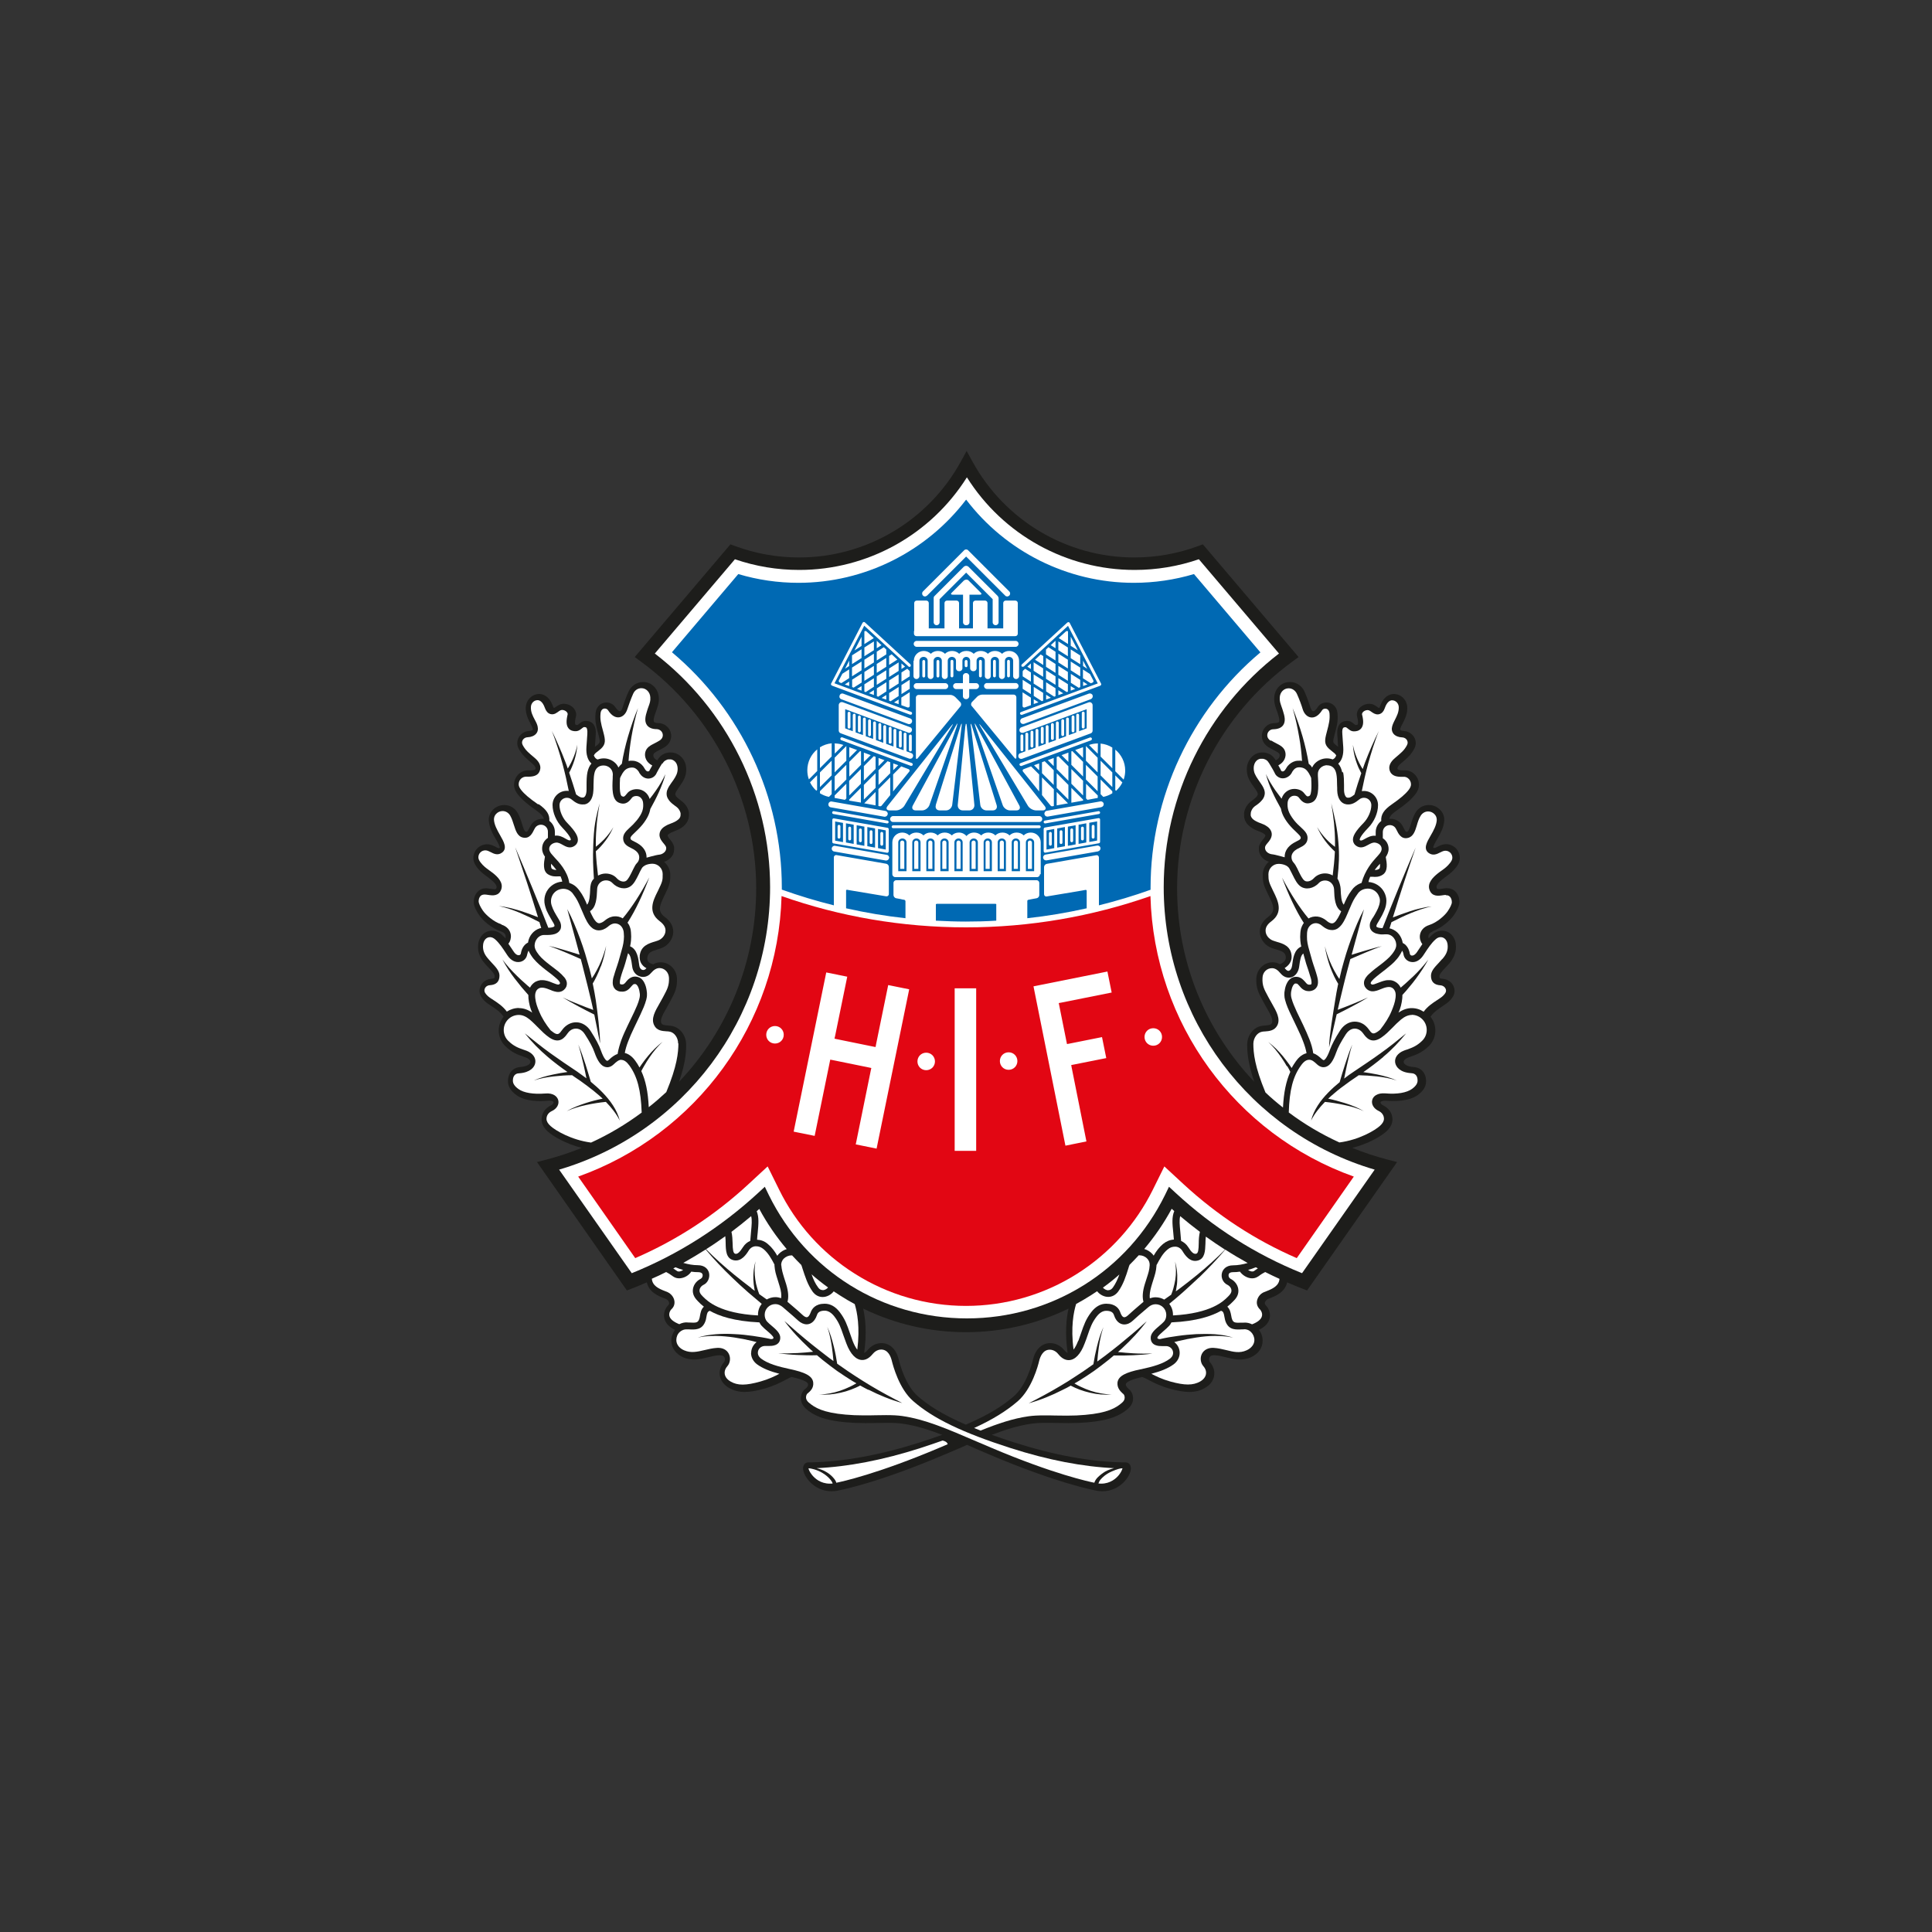 <svg xmlns="http://www.w3.org/2000/svg" id="Layer_1" data-name="Layer 1" viewBox="0 0 150 150"><rect x="0" y="0" width="150" height="150" fill="#333333" stroke="none"/><defs><style>      .cls-1 {        fill: none;      }      .cls-2 {        fill: #1d1d1b;      }      .cls-3 {        fill: #e20613;      }      .cls-4 {        fill: #fff;      }      .cls-5 {        fill: #0069b3;      }    </style></defs><path class="cls-1" d="M85.53,116.39c-.24,0-.48-.03-.72-.08-.27-.05-3.13-.61-8.32-2.82-.33-.14-.65-.28-.96-.41l-.53-.23-.53.23c-.31.13-.63.27-.96.41-5.15,2.19-8.06,2.77-8.33,2.82-.23.05-.47.08-.71.08-1.71,0-2.82-1.42-2.84-2.4-.01-.62.43-1.11,1.02-1.13.04,0,.1,0,.18,0,2.48-.04,5.24-.54,8.22-1.49-.4-.1-.76-.18-1.12-.23-.3-.04-.63-.06-1.08-.06-.25,0-1.41.02-1.74.02-.56,0-1.04-.02-1.51-.06-2.07-.18-2.92-.69-3.53-1.22-.4-.35-.62-.8-.62-1.27,0-.34.1-.66.28-.92-.08-.02-.18-.05-.29-.08-.07.04-.16.08-.21.11-.4.21-.99.52-1.82.75-.68.19-1.22.28-1.69.28-.56,0-1.06-.13-1.52-.39-.67-.38-1.06-1-1.06-1.7,0-.23.04-.46.13-.67-.08.02-.16.04-.24.06-.36.09-.78.19-1.22.19-.39,0-.75-.08-1.11-.23-.81-.35-1.31-1.07-1.31-1.88,0-.21.03-.42.1-.61-.41-.34-.58-.73-.64-1.02-.09-.42,0-.82.17-1.15-.37-.15-.88-.42-1.22-.91-.2.08-.4.16-.59.24l-.86.33-7.81-11.14,1.64-.42c.35-.09.69-.19,1.04-.3-.52-.26-.94-.55-1.21-.79-.46-.42-.69-.9-.69-1.42,0-.28.06-.54.18-.78-.78-.05-1.41-.24-1.88-.58-.61-.44-.91-.97-.91-1.59,0-.73.35-1.31.92-1.58-.3-.15-.62-.36-.95-.69-.44-.44-.69-1.03-.69-1.66,0-.35.08-.69.22-1-.14-.12-.31-.23-.48-.34-.25-.16-.51-.33-.73-.57-.22-.24-.5-.61-.5-1.15,0-.61.34-1.13.85-1.4-.08-.09-.17-.18-.25-.27-.56-.63-.78-1.3-.69-2.05.06-.52.31-.95.67-1.24-.21-.2-.38-.4-.49-.56-.36-.52-.54-.98-.54-1.37,0-.51.19-.97.53-1.29.16-.15.35-.27.56-.34-.22-.17-.45-.37-.69-.67-.18-.24-.43-.61-.43-1.13,0-.89.68-1.62,1.54-1.71-.18-.37-.3-.75-.33-1.17-.03-.49.15-.95.49-1.31.35-.37.84-.58,1.36-.58.15,0,.3.02.44.05-.14-.21-.31-.55-.31-.99,0-.48.2-.95.55-1.29.16-.15.34-.27.54-.35-.19-.18-.31-.32-.42-.48-.2-.29-.42-.65-.42-1.11,0-.66.41-1.23.99-1.47-.16-.34-.33-.79-.31-1.35.04-.93.78-1.65,1.69-1.65.23,0,.92.07,1.41.84.14-.05.3-.08.48-.08.5,0,1,.24,1.31.63.16.21.26.45.29.7.04,0,.07,0,.11,0,.04,0,.07,0,.11,0,0,0,0-.02,0-.03.07-.8.71-1.41,1.48-1.41.31,0,.6.09.85.26.09-.24.19-.5.29-.73.31-.68.98-1.12,1.71-1.12.02,0,.04,0,.06,0-.21-.16-.42-.32-.63-.48l-1.02-.74,8.17-9.62.77.29c1.52.56,3.12.85,4.75.85,4.99,0,9.58-2.72,11.99-7.1l1.03-1.87,1.03,1.87c2.41,4.38,7,7.1,11.99,7.1,1.63,0,3.23-.29,4.75-.85l.77-.29,8.17,9.62-1.02.74c-.21.16-.42.32-.63.48.02,0,.04,0,.06,0,.73,0,1.41.44,1.71,1.12.1.23.2.48.29.72.24-.17.53-.26.85-.26.77,0,1.41.6,1.49,1.41,0,0,0,.02,0,.03.04,0,.07,0,.11,0,.04,0,.08,0,.11,0,.03-.25.13-.49.29-.7.3-.39.8-.63,1.31-.63.18,0,.34.03.48.08.49-.77,1.18-.84,1.41-.84.91,0,1.65.73,1.69,1.65.02.56-.15,1.01-.31,1.35.59.24.99.81.99,1.47,0,.46-.22.82-.42,1.11-.11.16-.23.3-.42.48.2.08.38.2.54.35.35.33.55.8.55,1.29,0,.43-.17.78-.31.99.14-.03.29-.05.44-.05.51,0,1,.21,1.36.58.34.36.51.82.49,1.31-.02.42-.15.8-.33,1.17.86.09,1.54.82,1.54,1.71,0,.51-.24.89-.43,1.13-.24.31-.47.51-.69.67.21.07.4.18.56.34.34.32.53.78.53,1.29,0,.39-.18.85-.54,1.37-.11.16-.28.35-.49.56.36.29.61.72.67,1.24.09.74-.14,1.41-.69,2.05-.08.1-.17.19-.25.27.51.27.85.79.85,1.4,0,.54-.29.92-.5,1.15-.22.24-.48.41-.73.57-.17.11-.33.22-.48.34.15.31.22.65.22,1,0,.63-.24,1.22-.69,1.66-.33.33-.66.54-.95.69.57.27.92.85.92,1.58,0,.61-.31,1.15-.91,1.59-.47.34-1.1.53-1.88.58.12.24.18.5.18.78,0,.52-.23,1-.69,1.42-.27.24-.69.53-1.21.79.34.11.69.21,1.04.3l1.64.42-7.81,11.14-.86-.33c-.19-.08-.39-.15-.59-.24-.34.49-.85.76-1.22.91.17.32.25.73.17,1.14-.06.29-.22.68-.64,1.02.06.2.1.41.1.61,0,.81-.5,1.53-1.31,1.88-.35.15-.72.23-1.11.23-.45,0-.86-.1-1.22-.19-.08-.02-.16-.04-.24-.06.08.22.13.44.13.67,0,.69-.39,1.31-1.06,1.69-.46.26-.96.39-1.52.39-.47,0-1.01-.09-1.69-.28-.83-.23-1.43-.54-1.82-.75-.05-.03-.14-.07-.21-.11-.11.03-.21.05-.29.08.18.26.28.58.28.92,0,.48-.22.93-.62,1.27-.61.53-1.45,1.04-3.53,1.22-.47.04-.95.06-1.51.06-.33,0-1.49-.02-1.74-.02-.45,0-.79.02-1.08.06-.36.05-.72.13-1.12.23,2.98.95,5.75,1.45,8.22,1.49.08,0,.14,0,.18,0,.59.02,1.03.51,1.02,1.13-.02.98-1.13,2.4-2.84,2.4h0ZM68.46,103.63c.95,0,1.7.68,1.96,1.78.04.18.44,1.78,1.28,2.51.58.5,1.47,1.17,3.3,1.98,1.83-.81,2.72-1.48,3.3-1.98.84-.73,1.24-2.33,1.28-2.51.26-1.1,1.01-1.78,1.96-1.78.2,0,.4.03.59.09,0-.39,0-.74.02-1.06-2.26.93-4.71,1.41-7.16,1.41s-4.9-.49-7.16-1.41c.02.32.03.67.02,1.06.19-.06.39-.09.59-.09ZM52.03,78.94s.09,0,.14.02c.95.14,1.68,1.04,1.69,2.08,0,.14,0,.3-.01.48,2.7-3.63,4.16-8.03,4.16-12.61,0-5.67-2.31-11.11-6.3-15.05.01.08.02.16.03.25.03.52-.1.87-.21,1.18-.03.07-.05.15-.08.23.73.18,1.25.82,1.25,1.59,0,.25-.06.49-.16.71.29.09.56.25.78.47.24.25.42.57.5.93.07.32.08.62.02.93-.05.28-.16.55-.32.83-.11.19-.23.36-.34.51,0,0-.03.05-.04.06.01,0,.02.02.04.03.19.13.46.35.65.68.09.16.17.33.21.5.03.09.04.18.05.29,0,.05,0,.09,0,.13v.07s0,.06,0,.06c0,.4-.18.82-.47,1.12-.24.26-.52.42-.73.52-.06.03-.13.06-.19.09.04.07.08.15.12.23.05.11.08.23.1.35v.03s.01.08.01.08v.1s0,.07,0,.07c0,.03,0,.05,0,.07-.01.21-.07.43-.17.62-.08.16-.19.31-.32.44.12.26.19.54.2.84,0,.77-.11,1.05-.48,1.82l-.05.1c-.09.18-.3.6-.27.72h0s.02.04.11.1c.76.57.93,1.22.93,1.66,0,.63-.31,1.22-.84,1.61-.1.08-.21.14-.32.19.8.21,1.4.93,1.44,1.82.04.91-.23,1.42-.54,2l-.08.15c-.09.16-.18.32-.26.47-.07.13-.17.29-.24.43ZM98.29,53.85c-3.99,3.95-6.3,9.38-6.3,15.05,0,4.58,1.46,8.98,4.16,12.61-.01-.18-.01-.34-.01-.48,0-1.05.74-1.94,1.69-2.08.05,0,.09-.01.14-.02-.07-.14-.17-.3-.24-.43-.08-.14-.17-.3-.26-.47l-.08-.15c-.31-.59-.58-1.09-.54-2,.04-.88.64-1.61,1.44-1.82-.11-.05-.21-.11-.32-.19-.54-.4-.84-.99-.84-1.61,0-.44.16-1.09.93-1.66.09-.07.11-.1.11-.1.02-.11-.19-.53-.28-.71l-.05-.1c-.37-.77-.49-1.05-.48-1.82,0-.29.07-.58.2-.84-.13-.13-.24-.28-.32-.44-.09-.19-.15-.4-.17-.62,0-.02,0-.04,0-.07v-.09s0-.09,0-.09v-.1s.01-.02.01-.02c.02-.12.05-.24.1-.35.04-.09.08-.17.13-.24-.06-.03-.13-.06-.2-.09-.21-.1-.48-.25-.73-.52-.28-.29-.45-.71-.46-1.11v-.06s0-.06,0-.06c0-.05,0-.08,0-.14,0-.09.03-.18.05-.28.05-.17.12-.34.21-.5.19-.32.46-.55.66-.68.01,0,.02-.02.03-.02,0-.01-.04-.06-.04-.06-.11-.15-.23-.32-.34-.51-.16-.28-.27-.55-.32-.82-.06-.32-.05-.62.02-.93.09-.36.26-.68.51-.94.21-.22.48-.38.77-.47-.11-.22-.16-.46-.16-.71,0-.78.53-1.42,1.25-1.59-.03-.08-.05-.16-.08-.22-.11-.32-.24-.67-.21-1.18,0-.08.01-.17.03-.25Z"></path><path class="cls-2" d="M111.18,72.31c.78-.25,1.46-.91,1.7-1.26.16-.23.43-.67.43-1.01s-.12-.63-.32-.83c-.19-.18-.43-.26-.71-.25-.11,0-.21.02-.31.04-.39.06-.4.03-.43-.08-.05-.15.11-.38.47-.67.1-.08.2-.15.29-.22.26-.19.5-.37.75-.69.14-.18.29-.42.29-.73,0-.59-.48-1.07-1.07-1.07h0c-.27,0-.48.11-.66.2-.23.12-.27.12-.33.08-.03-.1.18-.46.28-.63.29-.5.54-.96.57-1.48.02-.31-.09-.6-.31-.83-.23-.24-.55-.38-.89-.38-.43,0-.82.23-1.04.61-.17.28-.26.59-.34.86-.09.3-.18.58-.31.61-.08.02-.13-.03-.28-.33-.02-.04-.04-.08-.06-.12-.18-.34-.54-.56-.94-.56-.03,0-.07,0-.1,0,.04-.18.19-.38.59-.65.71-.49,1.12-.85,1.41-1.22.13-.17.31-.43.31-.77,0-.31-.13-.61-.35-.82-.21-.21-.49-.31-.78-.3-.28.01-.47-.02-.52-.08-.06-.07-.01-.24.23-.44.5-.42.71-.62.86-.85.16-.23.31-.47.31-.74,0-.51-.41-.92-.93-.95-.15,0-.25-.05-.28-.09,0,0-.01-.01,0-.03.01-.12.09-.28.19-.46.17-.33.38-.73.36-1.25-.02-.58-.48-1.04-1.05-1.04-.22,0-.77.1-1.07.98-.02.07-.04.1-.06.11-.02,0-.05-.02-.1-.05l-.03-.02c-.16-.12-.36-.26-.64-.26-.3,0-.62.15-.8.38-.15.19-.2.41-.14.63.12.47.05.59.04.6-.01.02-.06.03-.15.04-.03,0-.07-.03-.14-.09-.11-.09-.27-.23-.52-.23-.29,0-.47.12-.56.22-.23.25-.23.63-.21.9.02.21.03.33.03.43,0,.12.02.23.03.46-.01-.01-.03-.02-.04-.03-.07-.06-.14-.11-.21-.17-.14-.13-.18-.16-.02-.76.19-.7.28-1.06.22-1.66-.04-.48-.4-.82-.84-.82-.29,0-.55.13-.69.36-.15.24-.29.33-.36.32-.06,0-.14-.1-.2-.27-.1-.32-.29-.86-.47-1.26-.2-.45-.64-.74-1.13-.74-.66,0-1.19.52-1.22,1.21-.02.39.07.64.17.93.04.1.08.21.12.34.05.18.16.51.08.62-.04.05-.16.09-.34.09-.56,0-.99.45-.99,1,0,.35.19.67.51.87.15.09.29.16.42.23.27.14.42.22.45.34.04.18-.08.35-.3.45l-.08-.12c-.04-.05-.08-.11-.12-.15-.09-.09-.19-.17-.3-.22-.11-.05-.23-.09-.35-.11-.03,0-.06,0-.1-.01-.04,0-.05,0-.08,0-.07,0-.13,0-.19.01-.25.04-.48.16-.65.34-.17.18-.28.4-.34.62-.05.23-.05.45-.01.68.04.23.14.44.24.61.1.18.22.34.33.49.11.15.21.29.24.41.02.06.02.09.01.12,0,.03-.03.08-.07.13-.08.1-.21.21-.35.31-.17.12-.35.28-.47.49-.06.1-.11.22-.14.33-.02.06-.03.12-.03.19,0,.04,0,.06,0,.08v.05s0,.05,0,.05c0,.25.12.52.29.69.17.18.36.29.55.39.18.09.39.15.52.22.14.06.27.16.29.21.01.02.01.03,0,.06,0,.03-.04.09-.08.15-.09.13-.25.27-.36.52-.03.06-.04.13-.06.2v.06s0,.04,0,.04v.02s0,.02,0,.02h0s0,.04,0,.06c0,.13.04.26.1.38.12.24.32.41.54.5.05.02.09.04.14.05-.29.24-.48.61-.48,1.02,0,.64.07.81.42,1.53l.05.1c.37.75.55,1.19-.03,1.62-.44.33-.67.72-.67,1.15s.21.82.58,1.1c.2.15.45.22.69.29.51.15.73.25.75.61.02.32-.31.48-.46.54-.18-.1-.36-.15-.56-.15-.68,0-1.24.55-1.27,1.26-.03.74.18,1.13.47,1.67l.08.15c.08.15.17.3.25.45.28.48.54.94.41,1.2-.07.13-.22.15-.52.18-.09,0-.17.01-.26.03-.64.09-1.13.72-1.14,1.45,0,.61.07,1.47.55,2.89-3.75-3.95-5.99-9.27-5.99-15.02,0-6.94,3.35-13.53,8.97-17.62l.46-.34-7.43-8.75-.35.13c-1.59.59-3.27.89-4.98.89-5.22,0-10.03-2.85-12.55-7.43l-.46-.84-.46.84c-2.52,4.58-7.33,7.43-12.55,7.43-1.71,0-3.39-.3-4.98-.89l-.35-.13-7.43,8.75.46.34c5.62,4.1,8.97,10.68,8.97,17.62,0,5.74-2.24,11.07-5.99,15.02.49-1.42.56-2.27.55-2.89,0-.73-.5-1.36-1.14-1.45-.08-.01-.17-.02-.26-.03-.3-.02-.45-.05-.52-.18-.13-.26.13-.72.41-1.2.08-.15.17-.3.25-.45l.08-.15c.29-.54.5-.94.47-1.67-.03-.71-.59-1.26-1.27-1.26-.22,0-.41.06-.57.16-.09-.02-.28-.08-.39-.21-.06-.08-.09-.18-.07-.31.05-.39.31-.49.76-.63.23-.07.47-.14.67-.29.37-.28.58-.68.58-1.1s-.22-.82-.67-1.15c-.57-.43-.39-.87-.03-1.62l.05-.1c.35-.72.42-.9.42-1.53,0-.41-.19-.77-.48-1.02.05-.02.09-.03.14-.05.22-.1.42-.27.54-.5.06-.12.09-.25.1-.38,0-.02,0-.03,0-.05h0s0-.04,0-.04v-.02s0-.04,0-.04v-.06c-.02-.07-.04-.14-.06-.2-.11-.25-.27-.39-.36-.52-.04-.06-.07-.11-.08-.15,0-.04,0-.04,0-.06.02-.05.15-.15.29-.21.13-.06.34-.13.52-.22.19-.09.38-.2.55-.39.17-.18.28-.44.29-.69v-.05s0-.05,0-.05c0-.02,0-.05,0-.08,0-.07-.02-.13-.03-.19-.03-.12-.08-.23-.14-.33-.12-.2-.3-.37-.47-.49-.14-.1-.27-.21-.35-.31-.04-.05-.06-.1-.07-.13,0-.03,0-.06.01-.12.04-.11.14-.26.24-.41.11-.15.22-.31.33-.49.1-.18.2-.39.24-.61.04-.23.04-.45-.01-.68-.05-.23-.17-.45-.34-.62-.17-.18-.41-.3-.65-.34-.06,0-.12-.01-.19-.01-.03,0-.04,0-.08,0-.03,0-.07,0-.1.01-.12.02-.24.05-.35.11-.11.05-.22.13-.3.22-.05.05-.08.1-.12.15l-.08.12c-.22-.1-.34-.27-.3-.45.03-.12.17-.2.45-.34.12-.06.27-.14.42-.23.32-.2.51-.52.51-.87,0-.55-.44-.99-.99-1-.17,0-.3-.04-.34-.09-.08-.11.02-.44.08-.62.04-.13.08-.24.12-.34.1-.29.2-.54.17-.93-.04-.69-.56-1.21-1.22-1.21-.48,0-.92.29-1.13.74-.18.4-.37.93-.47,1.26-.05.18-.14.27-.2.27-.07,0-.21-.09-.36-.32-.15-.22-.4-.36-.69-.36-.45,0-.8.35-.84.82-.06.6.03.96.22,1.66.16.59.12.63-.02.76-.06.06-.13.11-.21.17-.01.01-.03.02-.04.03.02-.23.02-.33.03-.46,0-.1.02-.22.03-.43.02-.27.02-.65-.21-.9-.09-.1-.27-.22-.56-.22-.25,0-.41.14-.52.23-.08.07-.11.09-.14.09-.08,0-.13-.02-.15-.04,0-.01-.08-.13.04-.6.06-.22,0-.44-.14-.63-.18-.23-.49-.38-.8-.38-.28,0-.48.15-.64.26l-.03.02s-.08.05-.1.05c-.01-.01-.03-.04-.06-.11-.3-.88-.85-.98-1.07-.98-.56,0-1.02.46-1.05,1.04-.02.52.19.93.36,1.25.09.18.18.34.19.46,0,.02,0,.02,0,.03-.03.04-.14.08-.28.09-.52.02-.93.44-.93.95,0,.28.14.51.31.74.16.23.36.42.86.85.24.2.29.37.23.44-.05.06-.23.09-.52.08-.29-.01-.57.1-.78.3-.22.21-.35.51-.35.82,0,.34.18.6.31.77.3.37.71.73,1.41,1.22.4.28.55.47.59.65-.03,0-.07,0-.1,0-.4,0-.76.21-.94.56-.02.04-.04.08-.06.12-.15.3-.2.35-.28.33-.13-.03-.22-.31-.31-.61-.08-.27-.18-.57-.34-.86-.22-.38-.61-.61-1.04-.61-.33,0-.66.14-.89.38-.22.23-.33.52-.31.83.03.52.27.98.57,1.48.1.17.31.54.28.64-.06.04-.1.04-.32-.08-.17-.09-.39-.2-.66-.2h0c-.59,0-1.07.48-1.07,1.07,0,.31.16.56.29.73.25.33.5.51.75.69.09.07.19.14.29.22.36.29.52.52.47.67-.04.11-.05.14-.43.08-.1-.01-.2-.03-.31-.04-.28-.02-.53.07-.71.25-.21.2-.32.49-.32.83s.27.78.43,1.01c.24.36.92,1.01,1.7,1.26.21.07.33.19.35.36,0,.06,0,.12-.02.17-.09-.1-.19-.2-.29-.29-.22-.2-.48-.3-.75-.3-.56,0-1,.43-1.07,1.04-.07.56.1,1.05.54,1.54.09.11.19.21.28.3.23.25.45.48.45.64s0,.19-.24.21c-.53.03-.93.44-.93.95,0,.31.17.54.34.72.17.18.38.32.61.47.33.21.67.44.92.81-.24.29-.38.66-.38,1.07,0,.46.18.88.5,1.2.52.51.98.68,1.4.82.07.03.15.05.22.08.22.08.36.23.34.36-.02.15-.27.33-.75.37-.61.04-.99.46-.99,1.11,0,.4.21.75.65,1.07.7.51,1.82.5,2.43.44.31-.03.45.06.46.12.01.05-.05.17-.22.25-.44.2-.71.62-.71,1.08,0,.34.16.65.48.94.41.38,1.41.96,2.64,1.27-.88.36-1.8.66-2.74.91l-.74.19,6.98,9.97.39-.15c.39-.15.77-.31,1.16-.48.16.78.94,1.08,1.33,1.23.07.02.12.05.17.07.12.05.21.17.23.29.01.07-.01.13-.07.19-.17.16-.4.56-.31.99.08.38.36.69.84.92-.18.24-.29.54-.29.84,0,.55.35,1.04.92,1.29.69.3,1.32.15,1.92,0,.28-.07.58-.14.87-.16.15,0,.34.01.42.17.06.12.03.29-.03.36-.23.26-.35.56-.35.87,0,.46.27.87.73,1.14.36.2.74.31,1.2.31.42,0,.91-.08,1.52-.25.76-.21,1.3-.49,1.69-.7.19-.1.36-.19.46-.21,1.08.24,1.26.45,1.27.56.01.15-.06.23-.25.39h-.01c-.19.18-.3.44-.3.72s.14.56.39.79c.52.46,1.27.9,3.16,1.06.45.04.92.06,1.46.06.33,0,.64,0,.94-.01.28,0,.54-.01.8-.01.48,0,.85.02,1.17.07.98.14,1.95.44,3.05.86-.53.19-1.11.39-1.74.59-3.07.98-5.93,1.5-8.49,1.55-.07,0-.13,0-.17,0-.2,0-.4.16-.4.47.01.62.86,1.77,2.2,1.77.19,0,.39-.02.58-.07.12-.02,2.97-.55,8.21-2.78.38-.16.73-.31,1.08-.46.23-.1.45-.19.66-.29.22.09.44.19.66.29.34.15.7.3,1.08.46,5.24,2.23,8.09,2.76,8.19,2.78.2.05.4.07.59.07,1.34,0,2.19-1.15,2.2-1.77,0-.32-.2-.47-.4-.47-.04,0-.1,0-.17,0-2.56-.04-5.42-.57-8.49-1.55-.63-.2-1.21-.4-1.74-.59,1.1-.42,2.07-.72,3.05-.86.33-.05.69-.07,1.17-.07.26,0,.52,0,.8.01.3,0,.62.01.94.01.54,0,1-.02,1.46-.06,1.89-.16,2.64-.61,3.16-1.06.26-.23.39-.5.39-.79s-.11-.54-.3-.71h-.01c-.19-.18-.26-.26-.25-.4,0-.1.19-.32,1.27-.56.1.03.27.11.46.21.39.21.93.49,1.69.7.61.17,1.1.25,1.52.25.46,0,.84-.1,1.2-.31.47-.26.73-.68.73-1.14,0-.31-.12-.61-.35-.87-.06-.07-.09-.23-.03-.36.08-.16.27-.18.42-.17.29.02.59.09.87.16.6.15,1.23.3,1.92,0,.58-.25.92-.73.92-1.29,0-.31-.1-.6-.29-.84.48-.23.76-.54.84-.92.09-.44-.14-.83-.31-.99-.06-.06-.08-.12-.07-.19.02-.11.11-.23.23-.29.04-.02.1-.04.17-.07.39-.15,1.17-.45,1.33-1.23.38.17.77.33,1.16.48l.39.15,6.99-9.97-.74-.19c-.94-.24-1.86-.55-2.74-.91,1.24-.31,2.23-.9,2.64-1.27.32-.3.48-.6.48-.94,0-.46-.27-.87-.71-1.08-.17-.08-.23-.19-.22-.25.02-.06.15-.14.46-.12.61.05,1.73.06,2.43-.44.44-.32.65-.67.65-1.07,0-.64-.38-1.07-.99-1.11-.48-.03-.72-.21-.75-.37-.02-.13.12-.27.34-.36.07-.03.15-.05.22-.08.41-.14.88-.31,1.4-.82.32-.32.5-.75.5-1.2,0-.4-.14-.78-.38-1.07.26-.37.6-.59.92-.81.23-.15.44-.29.61-.47.17-.18.34-.41.34-.72,0-.51-.4-.91-.93-.95-.24-.01-.24-.05-.24-.21s.22-.39.45-.64c.09-.09.18-.19.28-.3.43-.5.6-.99.54-1.54-.07-.61-.51-1.04-1.07-1.04-.27,0-.52.1-.75.3-.1.09-.2.19-.29.29-.02-.06-.03-.12-.02-.17.02-.17.14-.29.35-.36ZM75,103.43c2.78,0,5.49-.63,7.96-1.83-.17.75-.29,1.9-.07,3.45-.1-.05-.2-.15-.27-.23-.28-.35-.67-.54-1.08-.54-.65,0-1.15.48-1.34,1.28-.08.33-.51,2-1.49,2.85-.72.62-1.73,1.34-3.72,2.2-1.99-.86-3-1.58-3.72-2.2-.98-.85-1.41-2.52-1.49-2.85-.19-.8-.69-1.28-1.34-1.28-.41,0-.79.19-1.08.54-.07.09-.17.18-.27.23.22-1.54.1-2.69-.07-3.45,2.47,1.2,5.18,1.83,7.96,1.83Z"></path><path class="cls-4" d="M59.38,92.14l.31.64c2.91,5.91,8.8,9.58,15.38,9.58s12.47-3.67,15.38-9.58l.31-.64.52.48c2.89,2.67,6.19,4.77,9.81,6.23l5.64-8.04c-9.68-2.85-16.38-11.76-16.38-21.93,0-7.09,3.34-13.82,8.95-18.14l-6.22-7.32c-1.6.55-3.28.83-4.99.83-5.3,0-10.21-2.73-13.02-7.19-2.81,4.46-7.71,7.19-13.02,7.19-1.71,0-3.39-.28-4.99-.83l-6.22,7.32c5.61,4.31,8.95,11.05,8.95,18.14,0,10.16-6.7,19.07-16.38,21.93l5.64,8.04c3.62-1.46,6.91-3.56,9.81-6.23l.52-.48Z"></path><path d="M107.37,66.56l.26-.05-.26.05Z"></path><path d="M97.14,63.24h0s0,0,0,0Z"></path><path class="cls-3" d="M89.32,69.57c-4.54,1.59-9.37,2.43-14.32,2.43s-9.78-.83-14.32-2.43c-.27,9.87-6.59,18.5-15.79,21.78l4.43,6.33c3.23-1.4,6.19-3.33,8.8-5.75l1.48-1.37.89,1.8c1.31,2.67,3.34,4.93,5.86,6.52,2.58,1.64,5.58,2.51,8.65,2.51s6.07-.87,8.65-2.51c2.52-1.6,4.54-3.85,5.86-6.52l.89-1.8,1.48,1.37c2.62,2.42,5.57,4.35,8.8,5.75l4.43-6.33c-9.19-3.28-15.52-11.91-15.79-21.78ZM60.17,81.02c-.38,0-.68-.3-.68-.68s.3-.68.68-.68.68.3.68.68-.3.68-.68.68ZM68.07,89.18l-1.63-.33,1.17-5.75.04-.18-.18-.04-2.85-.58-.16-.03-.03.15-1.18,5.77-1.63-.33,2.53-12.36,1.63.33-.94,4.59-.05.22.18.04,2.84.58.17.03.04-.22.94-4.59,1.63.33-2.53,12.36ZM71.91,83.09c-.38,0-.68-.3-.68-.68s.3-.68.68-.68.68.3.68.68-.3.68-.68.68ZM75.79,89.35h-1.67v-12.62h1.67v12.62ZM78.31,83.06c-.38,0-.68-.3-.68-.68s.3-.68.68-.68.68.3.68.68-.3.68-.68.68ZM82.35,77.85l-.15.03.03.14.57,2.84.04.2.17-.03,2.55-.51.33,1.63-2.56.51-.16.03.03.17,1.15,5.76-1.63.33-2.48-12.37,5.74-1.15.33,1.63-3.95.79ZM89.54,81.19c-.38,0-.68-.3-.68-.68s.3-.68.68-.68.68.3.68.68-.3.68-.68.68Z"></path><g><path class="cls-5" d="M74.42,65.1c-.18,0-.32.14-.32.3v2.24h.64v-2.24c0-.17-.14-.3-.32-.3ZM74.59,67.46h-.33v-2.04c0-.09.07-.16.16-.16s.16.07.16.16v2.04Z"></path><path class="cls-5" d="M73.33,65.1c-.18,0-.32.14-.32.3v2.24h.64v-2.24c0-.17-.14-.3-.32-.3ZM73.49,67.46h-.33v-2.04c0-.09.07-.16.16-.16s.16.07.16.16v2.04Z"></path><path class="cls-5" d="M78.87,65.1c-.18,0-.32.14-.32.3v2.24h.64v-2.24c0-.17-.14-.3-.32-.3ZM79.04,67.46h-.33v-2.04c0-.09.07-.16.16-.16s.16.07.16.16v2.04Z"></path><path class="cls-5" d="M75.6,65.1c-.18,0-.32.14-.32.3v2.24h.64v-2.24c0-.17-.14-.3-.32-.3ZM75.76,67.46h-.33v-2.04c0-.09.07-.16.16-.16s.16.07.16.16v2.04Z"></path><path class="cls-5" d="M72.24,65.1c-.18,0-.32.14-.32.3v2.24h.64v-2.24c0-.17-.14-.3-.32-.3ZM72.4,67.46h-.33v-2.04c0-.09.07-.16.16-.16s.16.07.16.16v2.04Z"></path><path class="cls-5" d="M79.97,65.1c-.18,0-.32.14-.32.3v2.24h.64v-2.24c0-.17-.14-.3-.32-.3ZM80.13,67.46h-.33v-2.04c0-.09.07-.16.16-.16s.16.07.16.16v2.04Z"></path><path class="cls-5" d="M76.69,65.1c-.18,0-.32.14-.32.3v2.24h.64v-2.24c0-.17-.14-.3-.32-.3ZM76.85,67.46h-.33v-2.04c0-.09.07-.16.16-.16s.16.07.16.16v2.04Z"></path><path class="cls-5" d="M77.78,65.1c-.18,0-.32.14-.32.3v2.24h.64v-2.24c0-.17-.14-.3-.32-.3ZM77.95,67.46h-.33v-2.04c0-.09.07-.16.16-.16s.16.07.16.16v2.04Z"></path><path class="cls-5" d="M65.68,65.41l.6.11v-1.49l-.6-.11v1.49ZM65.86,64.29c0-.06.05-.11.11-.11s.11.05.11.11v.85c0,.06-.05.11-.11.11s-.11-.05-.11-.11v-.85Z"></path><path class="cls-5" d="M64.84,65.27l.61.11v-1.49l-.61-.11v1.49ZM65.03,64.15c0-.06.05-.11.11-.11s.11.05.11.11v.85c0,.06-.05.11-.11.11s-.11-.05-.11-.11v-.85Z"></path><path class="cls-5" d="M77.36,70.21s-.04-.04-.09-.04h-4.52s-.09.02-.09.04v1.27c.77.04,1.55.07,2.33.07s1.58-.02,2.36-.07v-1.26Z"></path><path class="cls-5" d="M71.15,65.1c-.18,0-.32.14-.32.3v2.24h.64v-2.24c0-.17-.14-.3-.32-.3ZM71.31,67.46h-.33v-2.04c0-.09.07-.16.16-.16s.16.07.16.16v2.04Z"></path><path class="cls-5" d="M70.06,65.1c-.18,0-.32.14-.32.3v2.24h.64v-2.24c0-.17-.14-.3-.32-.3ZM70.22,67.46h-.33v-2.04c0-.09.07-.16.16-.16s.16.07.16.16v2.04Z"></path><path class="cls-5" d="M67.34,65.7l.6.11v-1.49l-.6-.11v1.49ZM67.52,64.57c0-.06.05-.11.11-.11s.11.05.11.11v.85c0,.06-.05.11-.11.11s-.11-.05-.11-.11v-.85Z"></path><path class="cls-5" d="M68.17,65.85l.6.11v-1.49l-.6-.11v1.49ZM68.35,64.7c0-.06.05-.11.11-.11s.11.05.11.11v.85c0,.06-.05.11-.11.11s-.11-.05-.11-.11v-.85Z"></path><path class="cls-5" d="M66.51,65.56l.6.11v-1.49l-.6-.11v1.49ZM66.69,64.43c0-.06.05-.11.11-.11s.11.05.11.11v.85c0,.06-.05.11-.11.11s-.11-.05-.11-.11v-.85Z"></path><path class="cls-5" d="M82.91,65.67l.6-.11v-1.49l-.6.11v1.49ZM83.1,64.43c0-.06.05-.11.11-.11s.11.05.11.11v.85c0,.06-.05.11-.11.11s-.11-.05-.11-.11v-.85Z"></path><path class="cls-5" d="M82.08,65.81l.6-.11v-1.49l-.6.11v1.49ZM82.27,64.57c0-.06.05-.11.11-.11s.11.05.11.11v.85c0,.06-.05.11-.11.11s-.11-.05-.11-.11v-.85Z"></path><path class="cls-5" d="M81.25,65.96l.6-.11v-1.49l-.6.11v1.49ZM81.44,64.7c0-.06.05-.11.11-.11s.11.05.11.11v.85c0,.06-.05.11-.11.11s-.11-.05-.11-.11v-.85Z"></path><path class="cls-5" d="M83.74,65.52l.6-.11v-1.49l-.6.11v1.49ZM83.93,64.29c0-.06.05-.11.11-.11s.11.05.11.11v.85c0,.06-.05.11-.11.11s-.11-.05-.11-.11v-.85Z"></path><path class="cls-5" d="M84.57,65.37l.61-.11v-1.49l-.61.11v1.49ZM84.76,64.15c0-.06.05-.11.11-.11s.11.05.11.11v.85c0,.06-.05.11-.11.11s-.11-.05-.11-.11v-.85Z"></path><path class="cls-5" d="M97.85,50.64l-5.15-6.07c-1.51.45-3.08.68-4.67.68-5.15,0-9.95-2.43-13.02-6.46-3.07,4.03-7.87,6.46-13.02,6.46-1.59,0-3.16-.23-4.67-.68l-5.15,6.07c5.37,4.51,8.53,11.22,8.53,18.27,0,.05,0,.11,0,.16,1.32.47,2.67.88,4.04,1.22v-3.72c0-.12.1-.2.21-.18l3.85.67c.12.02.21.13.21.25v2.1c0,.12-.1.2-.21.18l-2.76-.46c-.12-.02-.24-.04-.28-.05-.04,0-.07.02-.07.05v1.39c1.51.34,3.04.6,4.61.77v-1.34s-.04-.08-.09-.09c-.05,0-.19-.03-.3-.06l-.33-.06c-.12-.02-.21-.14-.21-.25v-.94c0-.12.1-.21.21-.21h10.9c.12,0,.21.1.21.21v.94c0,.12-.09.23-.21.25l-.33.06c-.12.02-.25.05-.3.06-.05,0-.09.05-.09.09v1.34c1.56-.17,3.1-.43,4.61-.77v-1.38s-.03-.05-.07-.05c-.04,0-.16.03-.28.05l-2.75.46c-.12.02-.21-.06-.21-.18v-2.1c0-.12.1-.23.21-.25l3.84-.67c.12-.02.21.06.21.18v3.71c1.36-.34,2.7-.74,4.01-1.21,0-.05,0-.11,0-.16,0-7.05,3.16-13.76,8.53-18.27ZM86.36,61.11l-.91-.91c0-.39,0-.79,0-1.14l.91.91c0,.33,0,.71,0,1.14ZM86.36,59.65l-.91-.91c0-.52,0-.9,0-.95,0-.02,0-.05-.01-.06.34.03.65.14.92.31,0,.25,0,.72,0,1.62ZM79.28,55.28l5.95-2.22-2.31-4.47-3.43,3.16s-.12.04-.16,0c-.04-.05-.04-.12,0-.16l3.54-3.26s.06-.03.1-.03c.03,0,.06.03.08.06l2.44,4.72s.02.06,0,.09c-.01.03-.04.05-.07.07l-6.07,2.26s-.03,0-.04,0c-.05,0-.09-.03-.11-.07-.02-.06,0-.12.07-.15ZM80.04,52.21v.71l-.64-.41v-.37s.01-.06.04-.08l.15-.14.45.29ZM79.76,51.76l.28-.25v.43l-.28-.18ZM80.04,53.19v.7l-.64-.41v-.7l.64.41ZM80.04,54.16v.58s0,0,0,.01l-.49.18s-.03,0-.04,0c-.02,0-.05,0-.07-.02-.03-.02-.05-.06-.05-.09v-1.07l.64.41ZM80.99,51.89v.66l-.74-.47v-.66l.74.47ZM80.36,51.22l.44-.41.2.13v.69l-.64-.41ZM80.99,52.83v.71l-.74-.47v-.71l.74.47ZM80.99,53.81v.59l-.1.04-.63-.41v-.7l.74.47ZM80.62,54.53l-.36.13v-.37l.36.23ZM81.95,50.6v.68l-.74-.47v-.38l.19-.18.55.35ZM81.58,50.09l.37-.34v.58l-.37-.24ZM81.95,51.55v.69l-.74-.47v-.69l.74.47ZM81.95,52.51v.66l-.74-.47v-.66l.74.47ZM81.95,53.44v.61l-.1.04-.63-.41v-.71l.74.47ZM81.58,54.18l-.36.13v-.37l.36.23ZM82.91,50.27v.68l-.74-.47v-.68l.74.47ZM82.19,49.54l.57-.52s.06-.03.1-.03c.02,0,.04.02.06.03v.98l-.72-.46ZM82.91,51.22v.68l-.74-.47v-.68l.74.47ZM82.91,52.17v.69l-.74-.47v-.69l.74.47ZM82.91,53.13v.57l-.09.03-.65-.42v-.66l.74.47ZM82.55,53.83l-.38.14v-.38l.38.24ZM83.87,50.89v.68l-.74-.47v-.68l.74.47ZM83.13,50.14v-.71l.55,1.06-.55-.35ZM83.87,51.83v.68l-.74-.47v-.68l.74.47ZM83.87,52.78v.57l-.12.05-.61-.39v-.69l.74.47ZM83.48,53.49l-.35.13v-.35l.35.22ZM84.62,52.32l.27.52s.02.06,0,.09c-.01.03-.04.05-.07.07l-.13.05-.61-.39v-.68l.53.34ZM84.09,51.71v-.42l.32.63-.32-.21ZM84.43,53.14l-.34.12v-.34l.34.22ZM84.09,59.15c0,.31,0,.68,0,1.14l-.91-.91c0-.4,0-.76,0-1.04l.08-.03s0,.01.01.02l.82.82ZM83.48,58.23l.61-.22c0,.16,0,.41,0,.83l-.6-.6ZM84.09,60.62c0,.34,0,.72,0,1.14l-.91-.91c0-.38,0-.77,0-1.14l.91.91ZM84.09,62.08s0,.05,0,.08l-.9.16h-.01c0-.33,0-.72,0-1.15l.91.91ZM79.31,59.47s-.03,0-.04,0c-.05,0-.09-.03-.11-.07-.02-.06,0-.12.07-.15l5.39-1.99c.06-.02.12,0,.15.07.02.06,0,.12-.07.15l-5.39,1.99ZM82.04,61.17c0-.37,0-.76,0-1.14l.91.91c0,.34,0,.72,0,1.14l-.91-.91ZM82.92,62.37l-.88.16c0-.29,0-.65,0-1.04l.88.88ZM82.95,59.48c0,.32,0,.69,0,1.14l-.91-.91c0-.34,0-.66,0-.94l.14-.05.77.77ZM82.42,58.63l.53-.2c0,.19,0,.42,0,.73l-.53-.53ZM81.81,59.8c0,.33,0,.7,0,1.14l-.91-.91c0-.29,0-.58,0-.85l.21-.08.7.7ZM81.35,59.02l.46-.17c0,.18,0,.39,0,.63l-.46-.46ZM81.82,61.27c0,.39,0,.83,0,1.31l-.13.02s-.01,0-.02,0c-.03,0-.07-.02-.09-.04l-.68-.83c0-.36,0-.85,0-1.37l.91.91ZM80.68,60.13c0,.38,0,.81,0,1.32l-1.26-1.55s-.03-.07-.02-.1c0-.04.04-.06.07-.08l.58-.22.63.63ZM80.29,59.41l.39-.14c0,.16,0,.34,0,.54l-.39-.39ZM84.31,57.92l.91.91c0,.29,0,.67,0,1.14l-.91-.91c0-.51,0-.93,0-1.14ZM85.22,60.29c0,.33,0,.71,0,1.14l-.91-.91c0-.38,0-.78,0-1.14l.91.91ZM85.23,61.76c0,.06,0,.13,0,.19l-.8.15-.11-.11c0-.31,0-.71,0-1.14l.91.91ZM85.22,58.51l-.67-.67c.22-.08.46-.12.7-.12,0,0-.01.02-.01.02,0,.01,0,.03-.01.77ZM84.7,54.28l-5.19,1.92s-.05.01-.08.01c-.09,0-.18-.06-.21-.15-.04-.12.02-.25.13-.29l5.19-1.92c.12-.04.25.02.29.13.04.12-.02.25-.13.29ZM79.24,58.47l.37-.14v-1.34c0-.06.05-.11.11-.11s.11.05.11.11v1.26l.57-.21v-1.34c0-.06.05-.11.11-.11s.11.05.11.11v1.26l.57-.21v-1.34c0-.06.05-.11.11-.11s.11.05.11.11v1.26l.57-.21v-1.34c0-.06.05-.11.11-.11s.11.05.11.11v1.25l.57-.21v-1.34c0-.06.05-.11.11-.11s.11.05.11.11v1.25l.57-.21v-1.34c0-.06.05-.11.11-.11s.11.05.11.11v1.25l.59-.22v-1.49l-4.92,1.83c-.12.04-.25-.02-.29-.13-.04-.12.02-.25.13-.29l5.23-1.94c.07-.03.15-.02.21.03.06.04.1.11.1.19v1.98c0,.09-.06.18-.15.21l-5.32,1.97s-.05.01-.08.01c-.09,0-.18-.06-.21-.15-.04-.12.02-.25.13-.29ZM79.23,58.22v-1.09c0-.06.05-.11.11-.11s.11.05.11.11v1.09c0,.06-.05.11-.11.11s-.11-.05-.11-.11ZM80.01,57.93v-1.09c0-.06.05-.11.11-.11s.11.05.11.11v1.09c0,.06-.05.11-.11.11s-.11-.05-.11-.11ZM80.81,57.63v-1.09c0-.06.05-.11.11-.11s.11.05.11.11v1.09c0,.06-.05.11-.11.11s-.11-.05-.11-.11ZM81.6,57.34v-1.09c0-.06.05-.11.11-.11s.11.05.11.11v1.09c0,.06-.05.11-.11.11s-.11-.05-.11-.11ZM82.4,57.04v-1.09c0-.06.05-.11.11-.11s.11.05.11.11v1.09c0,.06-.05.11-.11.11s-.11-.05-.11-.11ZM83.2,56.75v-1.09c0-.06.05-.11.11-.11s.11.05.11.11v1.09c0,.06-.05.11-.11.11s-.11-.05-.11-.11ZM83.99,56.45v-1.09c0-.06.05-.11.11-.11s.11.05.11.11v1.09c0,.06-.05.11-.11.11s-.11-.05-.11-.11ZM71.66,45.92s3.15-3.15,3.19-3.19c.04-.05.1-.07.16-.07s.12.02.16.07c.04.04,3.19,3.19,3.19,3.19.09.09.09.23,0,.32-.04.04-.1.07-.16.07s-.12-.02-.16-.07l-3.03-3.03-3.03,3.03s-.1.07-.16.07-.12-.02-.16-.07c-.09-.09-.09-.23,0-.32ZM75.01,44.46l-2.06,2.06v1.79c0,.13-.1.23-.23.23s-.23-.1-.23-.23v-1.88c0-.06.02-.12.07-.16l2.28-2.28s.11-.07.17-.06c.06,0,.12.02.17.06l2.28,2.28s.07.1.07.16v1.88c0,.13-.1.23-.23.23s-.23-.1-.23-.23v-1.79l-2.06-2.06ZM73.98,46.17h-.03c-.12,0-.15-.07-.06-.15l.96-.96s.11-.06.17-.06c.06,0,.12.01.17.06l.96.96c.08.08.06.15-.06.15h-.82v2.14c0,.13-.1.23-.23.23,0,0-.01,0-.02,0,0,0-.01,0-.02,0-.13,0-.23-.1-.23-.23v-2.14h-.79ZM70.98,48.99v-2.17c0-.11.09-.19.19-.19h.75c.11,0,.19.09.19.19v1.97h1.22v-1.97c0-.11.09-.19.19-.19h.75c.11,0,.19.09.19.19v1.97h.53s0,0,.01,0c0,0,0,0,.01,0h.53v-1.97c0-.11.09-.19.19-.19h.75c.11,0,.19.09.19.19v1.97h1.22v-1.97c0-.11.09-.19.19-.19h.75c.11,0,.19.09.19.19v2.38c0,.11-.09.19-.19.19h-3.83s0,0-.01,0c0,0,0,0-.01,0h-3.83c-.11,0-.19-.09-.19-.19v-.22ZM71.17,49.76h3.83s0,0,.01,0c0,0,0,0,.01,0h3.83c.13,0,.23.1.23.23s-.1.23-.23.23h-3.83s0,0-.01,0c0,0,0,0-.01,0h-3.83c-.13,0-.23-.1-.23-.23s.1-.23.23-.23ZM70.95,51.3c0-.42.35-.76.77-.76.21,0,.41.08.55.22.14-.14.33-.22.55-.22s.41.08.55.22c.14-.14.33-.22.55-.22s.41.08.55.22c.14-.14.33-.22.55-.22h.03c.21,0,.41.08.55.22.14-.14.33-.22.55-.22s.41.08.55.22c.14-.14.33-.22.55-.22s.41.08.55.22c.14-.14.33-.22.55-.22.43,0,.77.34.77.76v1.19c0,.13-.1.23-.23.23s-.23-.1-.23-.23v-1.19c0-.17-.14-.3-.32-.3s-.32.14-.32.3v1.19c0,.13-.1.23-.23.23s-.23-.1-.23-.23v-1.19c0-.17-.14-.3-.32-.3s-.32.14-.32.3v1.19c0,.13-.1.23-.23.23s-.23-.1-.23-.23v-1.19c0-.17-.14-.3-.32-.3s-.32.14-.32.3v.58c0,.13-.1.23-.23.23,0,0-.01,0-.02,0,0,0-.01,0-.02,0-.13,0-.23-.1-.23-.23v-.58c0-.16-.13-.3-.3-.3s-.3.14-.3.3v.58c0,.13-.1.23-.23.23,0,0-.01,0-.02,0,0,0-.01,0-.02,0-.13,0-.23-.1-.23-.23v-.58c0-.17-.14-.3-.32-.3s-.32.14-.32.3v1.19c0,.13-.1.23-.23.23s-.23-.1-.23-.23v-1.19c0-.17-.14-.3-.32-.3s-.32.14-.32.3v1.19c0,.13-.1.23-.23.23s-.23-.1-.23-.23v-1.19c0-.17-.14-.3-.32-.3s-.32.14-.32.3v1.19c0,.13-.1.23-.23.23s-.23-.1-.23-.23v-1.19ZM74.99,52.26h.03c.13,0,.23.1.23.23v.55h.53c.13,0,.23.1.23.23s-.1.23-.23.23h-.53v.55c0,.13-.1.23-.23.23h-.03c-.13,0-.23-.1-.23-.23v-.55h-.53c-.13,0-.23-.1-.23-.23s.1-.23.23-.23h.53v-.55c0-.13.1-.23.23-.23ZM74.9,51.69v-.34c0-.06.05-.11.11-.11s.11.05.11.11v.34c0,.06-.05.11-.11.11s-.11-.05-.11-.11ZM76.01,52.48v-1.14c0-.06.05-.11.11-.11s.11.05.11.11v1.14c0,.06-.05.11-.11.11s-.11-.05-.11-.11ZM74.02,52.48c0,.06-.05.11-.11.11s-.11-.05-.11-.11v-1.14c0-.06.05-.11.11-.11s.11.05.11.11v1.14ZM74.14,54.09l.42.43c.08.08.09.23.01.32l-3.32,4.03c-.08.09-.14.07-.14-.05v-4.66c0-.12.1-.21.21-.21h2.46c.12,0,.28.07.36.15ZM74.3,56.35l-2.14,6.16c-.08.22-.33.41-.57.41h-.49c-.24,0-.34-.17-.23-.38l3.36-6.22c.11-.21.14-.2.06.03ZM72.65,62.51l1.93-6.16c.07-.23.11-.22.08.02l-.73,6.12c-.03.23-.24.43-.48.43h-.49c-.24,0-.37-.18-.3-.41ZM74.96,56.37c.01-.15.03-.2.05-.16.02-.04.04.02.05.16l.59,6.12c.02.23-.15.43-.39.43h-.51c-.24,0-.41-.19-.39-.43l.59-6.12ZM75.37,56.37c-.03-.23,0-.24.08-.02l1.93,6.16c.07.23-.06.41-.3.41h-.49c-.24,0-.45-.19-.48-.43l-.73-6.12ZM75.72,56.35c-.08-.22-.05-.24.06-.03l3.36,6.22c.11.21.01.38-.23.38h-.49c-.24,0-.49-.18-.57-.41l-2.14-6.16ZM75.45,54.83c-.08-.09-.07-.23.01-.32l.42-.43c.08-.08.25-.15.36-.15h2.46c.12,0,.21.1.21.21v4.66c0,.12-.06.14-.14.05l-3.32-4.03ZM78.85,53.49h-2.22c-.13,0-.23-.1-.23-.23s.1-.23.23-.23h2.22c.13,0,.23.1.23.23s-.1.23-.23.23ZM77.1,52.48v-1.14c0-.06.05-.11.11-.11s.11.05.11.11v1.14c0,.06-.05.11-.11.11s-.11-.05-.11-.11ZM78.19,52.48v-1.14c0-.06.05-.11.11-.11s.11.05.11.11v1.14c0,.06-.05.11-.11.11s-.11-.05-.11-.11ZM72.93,51.35v1.14c0,.06-.05.11-.11.11s-.11-.05-.11-.11v-1.14c0-.06.05-.11.11-.11s.11.05.11.11ZM71.83,51.35v1.14c0,.06-.05.11-.11.11s-.11-.05-.11-.11v-1.14c0-.06.05-.11.11-.11s.11.05.11.11ZM71.17,53.04h2.22c.13,0,.23.1.23.23s-.1.23-.23.23h-2.22c-.13,0-.23-.1-.23-.23s.1-.23.23-.23ZM70.54,56.89l-4.92-1.83v1.49l.59.22v-1.25c0-.06.05-.11.11-.11s.11.05.11.11v1.34l.57.21v-1.25c0-.06.05-.11.11-.11s.11.05.11.11v1.34l.57.21v-1.25c0-.06.05-.11.11-.11s.11.05.11.11v1.34l.57.21v-1.26c0-.06.05-.11.11-.11s.11.05.11.11v1.34l.57.21v-1.26c0-.06.05-.11.11-.11s.11.05.11.11v1.34l.57.21v-1.26c0-.06.05-.11.11-.11s.11.05.11.11v1.34l.37.14c.12.04.18.17.13.29-.03.09-.12.15-.21.15-.03,0-.05,0-.08-.01l-5.32-1.97c-.09-.03-.15-.12-.15-.21v-1.98c0-.07.04-.14.1-.19.06-.04.14-.05.21-.03l5.23,1.94c.12.04.18.17.13.29-.04.12-.17.18-.29.13ZM70.79,57.14v1.09c0,.06-.05.11-.11.11s-.11-.05-.11-.11v-1.09c0-.06.05-.11.11-.11s.11.05.11.11ZM70.01,56.84v1.09c0,.06-.05.11-.11.11s-.11-.05-.11-.11v-1.09c0-.06.05-.11.11-.11s.11.05.11.11ZM69.22,56.54v1.09c0,.06-.05.11-.11.11s-.11-.05-.11-.11v-1.09c0-.06.05-.11.11-.11s.11.05.11.11ZM68.42,56.25v1.09c0,.06-.05.11-.11.11s-.11-.05-.11-.11v-1.09c0-.06.05-.11.11-.11s.11.05.11.11ZM67.62,55.96v1.09c0,.06-.05.11-.11.11s-.11-.05-.11-.11v-1.09c0-.06.05-.11.11-.11s.11.05.11.11ZM66.83,55.66v1.09c0,.06-.05.11-.11.11s-.11-.05-.11-.11v-1.09c0-.06.05-.11.11-.11s.11.05.11.11ZM66.03,55.37v1.09c0,.06-.05.11-.11.11s-.11-.05-.11-.11v-1.09c0-.06.05-.11.11-.11s.11.05.11.11ZM69.97,59.5l.58.22s.06.04.07.08c0,.04,0,.07-.02.1l-1.26,1.55c0-.5,0-.94,0-1.32l.63-.63ZM69.35,59.81c0-.2,0-.37,0-.54l.39.14-.39.39ZM65.32,57.47c-.06-.02-.09-.09-.07-.15.02-.06.09-.09.15-.07l5.39,1.99c.06.02.09.09.07.15-.02.05-.06.07-.11.07-.01,0-.03,0-.04,0l-5.39-1.99ZM68.21,60.94c0-.44,0-.82,0-1.14l.7-.7.21.08c0,.27,0,.56,0,.85l-.91.91ZM69.12,60.36c0,.52,0,1.01,0,1.37l-.68.83s-.05.04-.09.04c0,0-.01,0-.02,0l-.13-.02c0-.48,0-.92,0-1.31l.91-.91ZM68.21,58.85l.46.17-.46.46c0-.24,0-.45,0-.63ZM67.07,62.08c0-.42,0-.8,0-1.14l.91-.91c0,.38,0,.77,0,1.14l-.91.91ZM67.98,61.49c0,.39,0,.75,0,1.04l-.88-.16.88-.88ZM67.07,60.62c0-.45,0-.82,0-1.14l.77-.77.14.05c0,.28,0,.6,0,.94l-.91.91ZM67.07,58.43l.53.2-.53.53c0-.31,0-.54,0-.73ZM65.93,61.76c0-.42,0-.8,0-1.14l.91-.91c0,.37,0,.76,0,1.14l-.91.91ZM66.84,61.17c0,.43,0,.83,0,1.14h-.01s-.9-.15-.9-.15c0-.03,0-.05,0-.08l.91-.91ZM65.93,58.01l.61.22-.6.6c0-.41,0-.67,0-.83ZM65.94,60.29c0-.46,0-.83,0-1.14l.82-.82s0-.01.01-.02l.08.03c0,.28,0,.64,0,1.04l-.91.91ZM64.8,61.76l.91-.91c0,.43,0,.83,0,1.14l-.11.11-.8-.15c0-.07,0-.13,0-.19ZM64.79,57.74s0-.02-.01-.02c.24,0,.48.04.7.12l-.67.67c0-.75,0-.76-.01-.77ZM64.8,61.43c0-.43,0-.81,0-1.14l.91-.91c0,.37,0,.76,0,1.14l-.91.91ZM64.8,59.97c0-.47,0-.85,0-1.14l.91-.91c0,.21,0,.63,0,1.14l-.91.91ZM65.19,53.99c.04-.12.17-.18.29-.13l5.19,1.92c.12.04.18.17.13.29-.03.09-.12.15-.21.15-.03,0-.05,0-.08-.01l-5.19-1.92c-.12-.04-.18-.17-.13-.29ZM64.53,53.07l2.44-4.72s.05-.05.08-.06c.03,0,.07,0,.1.03l3.54,3.26s.05.11,0,.16c-.04.05-.11.05-.16,0l-3.43-3.16-2.31,4.47,5.95,2.22c.06.02.09.09.07.15-.02.05-.06.07-.11.07-.01,0-.03,0-.04,0l-6.07-2.26s-.05-.04-.07-.07c-.01-.03,0-.06,0-.09ZM69.99,53.89v-.7l.64-.41v.7l-.64.41ZM70.63,53.75v1.07s-.02.07-.05.09c-.02.01-.04.02-.07.02-.01,0-.03,0-.04,0l-.49-.18s0,0,0-.01v-.58l.64-.41ZM69.99,52.92v-.71l.45-.29.15.14s.04.05.04.08v.37l-.64.41ZM69.99,51.94v-.43l.28.25-.28.18ZM69.13,54.44l-.1-.04v-.59l.74-.47v.7l-.63.41ZM69.77,54.3v.37l-.36-.13.36-.23ZM69.03,53.54v-.71l.74-.47v.71l-.74.47ZM69.03,52.56v-.66l.74-.47v.66l-.74.47ZM69.03,51.62v-.69l.2-.13.44.41-.64.41ZM68.18,54.09l-.1-.04v-.61l.74-.47v.71l-.63.41ZM68.81,53.95v.37l-.36-.13.36-.23ZM68.07,53.17v-.66l.74-.47v.66l-.74.47ZM68.07,52.24v-.69l.74-.47v.69l-.74.47ZM68.07,51.28v-.68l.55-.35.19.18v.38l-.74.47ZM68.07,50.33v-.58l.37.34-.37.24ZM67.2,53.73l-.09-.03v-.57l.74-.47v.66l-.65.42ZM67.85,53.58v.38l-.38-.14.38-.24ZM67.11,52.86v-.69l.74-.47v.69l-.74.47ZM67.11,51.9v-.68l.74-.47v.68l-.74.47ZM67.11,50.95v-.68l.74-.47v.68l-.74.47ZM67.11,50v-.98s.04-.03.06-.03c.03,0,.07,0,.1.03l.57.52-.72.46ZM66.28,53.39l-.12-.05v-.57l.74-.47v.69l-.61.39ZM66.89,53.27v.35l-.35-.13.35-.22ZM66.15,52.51v-.68l.74-.47v.68l-.74.47ZM66.15,51.56v-.68l.74-.47v.68l-.74.47ZM66.34,50.5l.55-1.06v.71l-.55.35ZM65.33,53.04l-.13-.05s-.05-.04-.07-.07-.01-.06,0-.09l.27-.52.53-.34v.68l-.61.39ZM65.93,52.92v.34l-.34-.12.34-.22ZM65.61,51.92l.32-.63v.42l-.32.21ZM64.58,57.72s-.02.04-.01.06c0,.05,0,.43,0,.95l-.91.91c0-.89,0-1.37,0-1.62.27-.17.58-.28.92-.31ZM63.66,59.97l.91-.91c0,.35,0,.75,0,1.14l-.91.91c0-.43,0-.81,0-1.14ZM63.43,61.34l-.05.05c-.2-.18-.37-.4-.49-.65l.55-.55c0,.41,0,.8,0,1.14ZM63.44,59.87l-.64.64c-.08-.22-.12-.46-.12-.71,0-.65.3-1.24.77-1.62,0,.4,0,1.03,0,1.68ZM63.66,61.43l.91-.91c0,.42,0,.82,0,1.14l-.21.21c-.25-.05-.49-.15-.7-.28,0-.05,0-.11,0-.16ZM64.32,62.41c.02-.12.14-.21.26-.18l4.16.73c.12.02.21.14.18.26-.02.11-.12.19-.22.19-.01,0-.03,0-.04,0l-4.16-.73c-.12-.02-.21-.14-.18-.26ZM68.88,63.93s-.01,0-.02,0l-4.16-.73c-.06-.01-.1-.07-.09-.13.01-.06.07-.1.13-.09l4.16.73c.06.01.1.07.09.13,0,.06-.06.09-.11.09ZM69,64.37h0v1.72s-.01.07-.04.09c-.02.02-.05.03-.07.03,0,0-.01,0-.02,0l-4.16-.73c-.05,0-.09-.06-.09-.11v-1.72s.01-.07.04-.09c.03-.02.06-.03.09-.02l4.16.73c.05,0,.09.06.09.11ZM69.03,66.62c-.02.11-.12.19-.22.19-.01,0-.03,0-.04,0l-4.01-.7c-.12-.02-.21-.14-.18-.26.02-.12.14-.21.26-.18l4.01.7c.12.02.21.14.18.26ZM68.91,62.58l4.95-6.23c.15-.18.17-.17.05.03l-3.69,6.17c-.12.2-.41.37-.65.37h-.5c-.24,0-.31-.16-.16-.34ZM80.74,67.87c0,.13-.1.23-.23.23h-5.46s-.03,0-.04,0c-.01,0-.03,0-.04,0h-5.46c-.13,0-.23-.1-.23-.23v-2.47c0-.42.35-.76.77-.76.21,0,.41.08.55.22.14-.14.33-.22.55-.22s.41.08.55.22c.14-.14.33-.22.55-.22s.41.08.55.22c.14-.14.33-.22.55-.22s.41.08.55.22c.14-.14.33-.22.55-.22.24,0,.45.11.59.27.14-.17.35-.27.59-.27.21,0,.41.08.55.22.14-.14.33-.22.55-.22s.41.08.55.22c.14-.14.33-.22.55-.22s.41.08.55.22c.14-.14.33-.22.55-.22s.41.08.55.22c.14-.14.33-.22.55-.22.43,0,.77.34.77.76v2.47ZM80.69,64.3h-11.35c-.06,0-.11-.05-.11-.11s.05-.11.11-.11h11.35c.06,0,.11.05.11.11s-.05.11-.11.11ZM80.69,63.82h-11.35c-.13,0-.23-.1-.23-.23s.1-.23.23-.23h11.35c.13,0,.23.1.23.23s-.1.23-.23.23ZM80.45,62.92c-.24,0-.53-.16-.65-.37l-3.69-6.17c-.12-.2-.1-.22.05-.03l4.95,6.23c.15.18.07.34-.16.34h-.5ZM85.32,63.2l-4.16.73s-.01,0-.02,0c-.05,0-.1-.04-.11-.09-.01-.06.03-.12.09-.13l4.16-.73c.06-.01.12.03.13.09.01.06-.03.12-.09.13ZM85.41,63.64v1.72c0,.06-.04.1-.09.11l-4.16.73s-.01,0-.02,0c-.03,0-.05,0-.07-.03-.03-.02-.04-.05-.04-.09v-1.7h0c0-.07.04-.12.09-.13l4.16-.73s.07,0,.09.02c.03.02.04.05.04.09ZM85.26,66.1l-4.01.7s-.03,0-.04,0c-.11,0-.2-.08-.22-.19-.02-.12.06-.24.18-.26l4.01-.7c.12-.02.24.06.26.18.02.12-.06.24-.18.26ZM85.51,62.67l-4.16.73s-.03,0-.04,0c-.11,0-.2-.08-.22-.19-.02-.12.06-.24.18-.26l4.16-.73c.12-.02.24.06.26.18.02.12-.06.24-.18.26ZM85.66,61.87l-.21-.21c0-.33,0-.72,0-1.14l.91.91c0,.05,0,.11,0,.16-.21.13-.45.23-.7.28ZM86.64,61.39l-.05-.05c0-.34,0-.74,0-1.14l.55.55c-.12.25-.29.46-.49.65ZM87.23,60.52l-.64-.64c0-.65,0-1.29,0-1.68.47.39.77.97.77,1.62,0,.25-.04.48-.12.71Z"></path></g><g><path class="cls-4" d="M63.84,114.35c-.43-.26-.92-.35-1.03-.35-.01,0-.02,0-.04,0,.02.11.1.3.28.52.2.25.65.67,1.38.67.07,0,.14,0,.21-.01,0,0,0-.02,0-.03-.02-.08-.23-.46-.8-.8Z"></path><path class="cls-4" d="M88.53,106.32c1.03-.22,1.78-.44,2.3-.83.09-.07.25-.22.25-.45,0-.29-.23-.52-.54-.53-.06,0-.13,0-.2,0-.04,0-.08,0-.13,0-.21,0-.84,0-.87-.61-.02-.38.33-.67.67-.96.13-.11.27-.23.36-.33.12-.13.18-.32.18-.52,0-.46-.37-.83-.83-.83-.2,0-.4.08-.58.24-.67.57-.94.8-1.18,1.03-.21.2-.44.3-.67.3-.17,0-.59-.07-.8-.72-.05-.16-.17-.34-.6-.34-.27,0-.52.15-.75.45-.37.48-.5.88-.69,1.43-.07.2-.14.42-.24.66-.31.83-.75,1.29-1.24,1.29-.28,0-.55-.15-.8-.46-.1-.13-.33-.35-.67-.35-.53,0-.74.55-.82.87-.08.35-.56,2.17-1.66,3.13-.87.75-1.96,1.43-3.39,2.08.16.06.33.13.5.2,1.36-.55,2.53-.94,3.72-1.11.35-.05.74-.07,1.25-.07.26,0,.53,0,.81.01.3,0,.61.01.93.01.53,0,.97-.02,1.41-.06,1.74-.15,2.4-.54,2.86-.94.14-.12.21-.25.21-.39s-.04-.24-.12-.31h-.01c-.18-.17-.46-.42-.43-.85.05-.56.73-.82,1.75-1.04ZM86.5,105.22c-.14.12-.29.24-.43.36-.37.3-.75.58-1.13.86-.39.27-.78.53-1.19.78-.11.06-.22.13-.33.19.16.1.32.18.49.26.25.12.5.22.76.31.52.17,1.07.27,1.62.29-.55.04-1.12-.01-1.66-.14-.27-.06-.54-.14-.81-.24-.24-.09-.46-.19-.69-.31-.21.12-.41.23-.63.33-.84.43-1.72.79-2.63,1.04.84-.43,1.66-.87,2.46-1.35.4-.24.8-.48,1.18-.74.39-.25.78-.51,1.15-.78.08-.05.15-.11.23-.16.07-.45.16-.9.27-1.34.13-.53.28-1.05.51-1.54-.18.51-.28,1.04-.36,1.57-.05.37-.09.74-.12,1.1.2-.15.41-.3.61-.45.37-.28.74-.57,1.1-.86.72-.59,1.44-1.19,2.13-1.82-.56.76-1.21,1.45-1.9,2.09-.11.1-.22.2-.33.3.39.04.79.08,1.18.1.5.03,1.01.03,1.51.02-.5.07-1,.11-1.51.13-.5.02-.99.03-1.49.02Z"></path><path class="cls-4" d="M73.19,111.84c-.54.19-1.12.39-1.74.59-2.9.93-5.61,1.45-8.08,1.56.01,0,.03,0,.04,0,.24.06.47.14.68.26.22.12.42.27.59.46.09.1.17.2.23.34,0,.02.02.05.02.07.37-.07,3.21-.68,8.06-2.74.2-.09.4-.17.59-.25-.04-.16-.21-.25-.41-.29Z"></path><path class="cls-4" d="M107.08,67.45c.07-.05.07-.21.06-.39-.13.14-.28.31-.41.48.12,0,.24,0,.35-.09Z"></path><path class="cls-4" d="M103.04,59.41c-.2,0-.39.08-.53.22-.13.13-.2.31-.19.49,0,.09,0,.18.01.28.04.74.08,1.66-.48,1.9-.55.23-.83-.14-1.02-.39-.06-.08-.19-.13-.34-.13-.31,0-.5.27-.52.54-.03.42.04.77.49,1.35.19.24.38.42.55.57.28.26.51.48.51.82,0,.46-.36.63-.62.76-.07.03-.14.07-.21.11-.19.11-.42.31-.42.61,0,.18.07.34.18.45h0c.05.06.09.11.13.18.1.17.18.33.25.49.15.3.29.59.45.71.16.12.48.08.73-.19.21-.23.53-.37.87-.37.21,0,.42.06.59.16.08-.62.14-1.24.17-1.86-.14-.12-.26-.25-.38-.38-.14-.15-.27-.31-.39-.47-.24-.33-.45-.68-.61-1.05.2.35.45.66.72.95.14.14.28.28.43.4.08.06.16.13.24.19,0-.12,0-.24,0-.36,0-.5-.03-1.01-.08-1.51-.05-.5-.13-1.01-.21-1.51.12.49.24.99.34,1.49.1.5.17,1.01.21,1.52.09,1.02.05,1.72-.07,2.84.15.21.24.59.25.81v.05c.02.41.04.95.24,1.16.04-.09.08-.18.12-.28.08-.18.18-.37.29-.55.06-.09.12-.18.18-.26.03-.04.06-.08.1-.13.02-.03.08-.1.12-.13.16-.16.36-.27.57-.34.27-.99.84-1.64,1.12-1.95.11-.12.21-.23.28-.32.11-.14.16-.26.16-.37,0-.3-.27-.46-.52-.49-.17-.02-.34.07-.52.17-.24.13-.53.3-.85.13-.23-.12-.31-.3-.33-.43-.06-.34.18-.75.81-1.39.36-.37.61-.93.61-1.39,0-.31-.25-.57-.57-.57-.13,0-.25.04-.34.11-.36.29-.63.45-1.02.4-.43-.06-.7-.46-.72-1.08,0-.13,0-.27-.01-.41,0-.32-.01-.66-.06-.89-.09-.43-.33-.65-.72-.65Z"></path><path class="cls-4" d="M104.28,59.96c.06.29.07.64.07.99,0,.13,0,.27,0,.4.01.33.12.56.26.58.15.02.27-.01.55-.24.16-.56.34-1.11.53-1.66-.08-.15-.15-.29-.22-.44-.08-.19-.15-.38-.21-.57-.12-.39-.2-.79-.22-1.19.07.39.2.77.36,1.14.08.18.17.36.27.53.04.07.09.14.13.21.06-.16.11-.32.17-.48.16-.42.33-.84.51-1.25.18-.41.37-.82.57-1.22-.17.41-.31.84-.45,1.26-.14.43-.26.85-.38,1.28-.19.7-.35,1.41-.49,2.12.05,0,.1-.01.16-.01.61,0,1.1.49,1.1,1.1s-.3,1.29-.76,1.76c-.65.67-.67.89-.66.94,0,.02.03.03.05.04.06.03.16-.01.35-.12.22-.12.49-.28.84-.24,0,0,0,0,0,0v-.29c0-.35.17-.66.43-.86-.04-.49.21-.87.82-1.29.66-.46,1.04-.78,1.3-1.11.13-.17.19-.31.19-.44,0-.17-.07-.33-.19-.44-.11-.11-.25-.16-.4-.15-.5.02-.77-.06-.95-.27-.05-.06-.44-.57.3-1.19.51-.43.66-.58.77-.74.11-.16.21-.32.21-.44,0-.23-.18-.41-.43-.42-.28-.01-.52-.11-.66-.27-.1-.12-.15-.27-.14-.43.02-.23.13-.44.24-.66.15-.3.31-.6.3-.99-.01-.3-.24-.53-.52-.53-.11,0-.38.06-.57.62-.08.24-.22.39-.4.45-.18.06-.37.01-.57-.13l-.03-.02c-.12-.09-.22-.16-.33-.16-.14,0-.3.07-.38.18-.07.09-.05.15-.05.17.13.5.11.83-.05,1.05-.17.23-.44.25-.54.25-.25.02-.41-.13-.52-.22-.09-.07-.13-.1-.18-.1-.12,0-.16.04-.17.05-.05.05-.1.18-.07.5.02.21.02.33.03.43.01.14.02.26.04.57.04.58-.1,1.03-.39,1.28.15.17.25.4.31.67Z"></path><path class="cls-4" d="M98.69,57.49c.13.08.26.15.38.21.33.17.64.33.72.69.09.36-.08.8-.54,1.03,0,.01.02.03.02.04l.14.25.03.06v.02s.01,0,.01,0h0s.01.03.01.03c0,0,.02.03.03.04.05.04.12.05.2,0,.04-.03.08-.07.11-.12l.07-.11c.03-.06.07-.1.1-.15.15-.18.36-.33.6-.39.12-.03.26-.03.36-.03.05,0,.11,0,.16.02-.04-.61-.11-1.23-.22-1.84-.13-.76-.29-1.51-.51-2.26.3.72.55,1.45.77,2.2.2.69.36,1.4.48,2.12.09.07.17.14.22.23.02.02.03.04.04.06.06-.12.13-.23.23-.33.24-.24.57-.38.91-.38.17,0,.32.03.46.08.15-.06.23-.18.28-.33h-.03c-.01-.08-.17-.2-.3-.3-.08-.06-.16-.13-.24-.2-.38-.35-.34-.66-.17-1.29.19-.71.25-.99.21-1.48-.02-.16-.12-.34-.32-.34-.11,0-.2.04-.25.12-.33.52-.66.59-.88.56-.28-.04-.52-.28-.63-.64-.09-.31-.28-.82-.45-1.19-.12-.26-.36-.43-.64-.43-.37,0-.67.3-.69.71-.02.28.05.45.14.72.04.11.08.22.12.36.1.32.23.76,0,1.08-.15.2-.39.3-.76.31-.26,0-.47.21-.47.47,0,.23.18.37.26.42Z"></path><path class="cls-4" d="M97.1,63.23c0,.13.05.23.13.32.09.1.22.18.37.25.15.08.31.12.51.21.1.05.2.1.29.17.1.07.2.17.27.31.08.14.09.34.04.48-.04.15-.12.25-.18.34-.14.17-.25.29-.29.39-.04.08-.03.21.02.31.05.1.14.19.27.25.06.03.13.05.19.06l.14.02.15.03c.25.06.49.12.73.19,0-.01,0-.02,0-.04,0-.43.24-.8.69-1.07.08-.05.17-.09.24-.13.27-.13.32-.18.32-.28s-.13-.23-.35-.44c-.17-.16-.38-.36-.6-.63-.37-.47-.53-.84-.59-1.19h0c-.24-.43-.47-.86-.67-1.31-.1-.22-.2-.45-.28-.68-.08-.23-.16-.46-.21-.7.09.23.21.44.33.65.12.21.26.41.39.61.16.22.32.44.49.66.14-.45.53-.76.99-.76.32,0,.6.12.76.33.22.28.26.28.4.22.22-.09.17-1.03.15-1.38,0,0,0-.01,0-.02-.02-.05-.05-.11-.07-.16-.04-.08-.08-.15-.12-.22l-.07-.1s-.04-.06-.07-.09c-.1-.11-.2-.18-.34-.22-.12-.04-.31-.05-.41-.02-.12.03-.23.11-.31.22-.02.03-.04.06-.06.08l-.07.13c-.06.1-.15.21-.27.28-.12.08-.26.13-.42.13-.15,0-.31-.06-.43-.16-.06-.05-.11-.1-.15-.17-.01-.02-.02-.03-.02-.04l-.02-.04-.03-.06-.13-.24c-.09-.16-.18-.31-.28-.47l-.08-.11s-.03-.05-.06-.07c-.04-.04-.09-.08-.15-.1-.06-.03-.12-.05-.19-.06-.02,0-.03,0-.04,0,0,0-.04,0-.06,0-.02,0-.06,0-.09,0-.12.02-.24.08-.32.17-.09.09-.15.22-.18.35-.03.13-.03.3,0,.44.05.28.26.56.47.87.11.16.23.32.32.56.04.12.07.28.03.43-.03.15-.1.27-.18.37-.15.19-.32.32-.48.43-.14.09-.24.19-.31.31-.03.06-.06.12-.08.18,0,.03-.01.07-.02.09,0,0,0,.03,0,.06v.02s0,0,0,0h0s0,.03,0,.03Z"></path><path class="cls-4" d="M101.59,71.31s.09-.05.14-.07c.24-.1.51-.11.75-.04.12.04.23.09.33.15.1.06.19.14.25.19.13.1.27.16.37.15.09,0,.2-.07.3-.2.1-.13.19-.29.27-.45.05-.09.09-.19.13-.29-.49-.3-.53-1.04-.55-1.65v-.04c-.02-.4-.32-.7-.7-.7-.19,0-.37.07-.48.19-.41.45-1.03.56-1.44.26-.26-.19-.42-.52-.61-.9-.08-.15-.15-.31-.24-.47-.14-.26-.53-.37-.84-.37-.43,0-.79.36-.79.8,0,.52.03.61.36,1.29l.05.1c.32.66.77,1.56-.18,2.27-.31.23-.45.46-.45.72,0,.35.23.57.37.67.12.09.32.15.52.21.46.13,1.08.32,1.13,1.09.03.46-.25.76-.54.94.02.03.04.05.07.08.05.06.16.17.27.13.1-.03.21-.17.24-.41.07-.55.15-1.23.71-1.47-.03-.14-.06-.29-.07-.44-.02-.21-.02-.43,0-.63,0-.1.03-.23.06-.35.04-.12.09-.23.15-.33.02-.03.04-.05.06-.08-.34-.52-.62-1.06-.89-1.62-.3-.62-.56-1.26-.8-1.9.32.61.66,1.2,1.03,1.77.32.49.66.97,1.03,1.41Z"></path><path class="cls-4" d="M99.91,82.78c-.13-.23-.27-.45-.42-.67-.3-.43-.63-.85-1.02-1.21.42.32.8.7,1.14,1.11.17.21.33.42.49.64.06.09.12.18.18.27.1-.18.21-.35.33-.52.1-.14.38-.52.83-.63-.05-.29-.14-.58-.25-.87-.13-.36-.29-.71-.46-1.06l-.51-1.07c-.17-.36-.34-.72-.45-1.15-.03-.11-.05-.22-.05-.34,0-.03,0-.06,0-.1v-.08c0-.06.01-.11.02-.16.03-.22.08-.44.2-.65.06-.11.14-.22.26-.31.12-.09.29-.15.44-.14.08,0,.15.01.21.03l.05.02s.05.02.07.03c.04.02.07.04.1.06.12.09.19.18.26.25.06.08.12.14.16.17.05.03.08.05.13.05.02,0,.05,0,.09,0,.03,0,.05-.01.07-.02.03-.02.03-.01.04-.05.01-.04.01-.11,0-.19,0-.08-.03-.17-.05-.25-.05-.18-.11-.36-.17-.55-.06-.19-.13-.38-.19-.57l-.16-.57c-.02-.07-.04-.15-.06-.22-.19.14-.25.46-.32,1-.05.43-.29.76-.62.85-.29.08-.6-.03-.83-.31-.22-.27-.43-.4-.66-.4-.41,0-.73.32-.74.76-.03.59.13.88.41,1.4l.08.15c.08.15.16.29.24.43.35.61.68,1.19.42,1.7-.21.41-.64.45-.95.47-.07,0-.15.01-.22.02-.38.06-.68.47-.69.93,0,.71.1,1.77.94,3.79.43.41.89.8,1.36,1.17.06-1.17.24-2.04.57-2.77-.07-.15-.15-.29-.23-.43Z"></path><path class="cls-4" d="M93.08,99.19c-.41.39-.83.77-1.25,1.15-.34.3-.69.6-1.05.89.18.23.29.52.29.84,0,.02,0,.04,0,.06,2.98-.16,3.93-1.12,4.25-1.44l.05-.05c.17-.17.24-.3.24-.43,0-.19-.12-.36-.32-.46-.33-.16-.51-.55-.42-.91.07-.29.33-.6.87-.6.35,0,.75-.07,1.13-.18-.59-.33-1.17-.67-1.74-1.04-.64.76-1.33,1.48-2.05,2.18Z"></path><path class="cls-4" d="M55.05,98.84c.08.36-.1.76-.42.91-.2.1-.32.27-.32.46,0,.14.07.26.24.43l.05.05c.32.32,1.28,1.28,4.25,1.44,0-.02,0-.04,0-.06,0-.32.11-.61.29-.84-.35-.29-.7-.59-1.05-.89-.43-.37-.84-.76-1.25-1.15-.72-.69-1.41-1.41-2.05-2.18-.57.36-1.15.71-1.74,1.04.37.11.77.18,1.13.18.54,0,.8.31.87.6Z"></path><path class="cls-4" d="M52.27,98.48c.09.06.18.12.28.19.06.05.14.06.24.04.09-.02.18-.06.25-.11-.21-.06-.41-.13-.6-.21-.05.03-.11.06-.16.09Z"></path><path class="cls-4" d="M57.07,97.34c.18.05.35-.1.62-.52.14-.22.33-.38.56-.48.02-.26.04-.49.06-.7.05-.53.09-.91.01-1.22-.5.42-1.01.83-1.53,1.22.07.3.08.6.09.89.01.48.04.77.2.81Z"></path><path class="cls-4" d="M58.34,100.03c.09.06.17.13.26.19-.01-.05-.02-.11-.03-.16-.04-.24-.07-.48-.08-.72-.02-.48.04-.97.17-1.42-.09.47-.09.94-.02,1.41.03.23.08.46.15.68.05.16.1.32.16.47.19.14.39.28.58.41.2-.11.43-.18.67-.18.15,0,.3.03.45.08.03-.24,0-.55-.12-.93-.06-.19-.11-.35-.15-.49-.13-.41-.22-.68-.25-1.11,0-.03,0-.05,0-.08-.25-.48-.49-.9-.85-1.2-.19-.15-.36-.22-.59-.22s-.43.12-.56.33c-.18.29-.57.9-1.19.75-.57-.14-.59-.76-.6-1.31,0-.18-.01-.37-.03-.55-.49.35-.98.69-1.49,1.01.7.71,1.44,1.37,2.2,1.99.44.36.88.7,1.33,1.04Z"></path><path class="cls-4" d="M89.79,98.19s0,.05,0,.08c-.03.43-.12.7-.25,1.11-.04.14-.1.3-.15.49-.11.38-.15.69-.12.93.15-.05.3-.08.45-.08.25,0,.48.07.67.18.18-.13.36-.25.54-.38.07-.16.12-.33.17-.49.06-.22.11-.45.15-.68.07-.46.07-.94-.02-1.41.14.46.19.94.17,1.42,0,.24-.03.48-.08.72-.01.06-.02.12-.03.18.1-.07.19-.14.29-.21.45-.34.89-.68,1.33-1.04.77-.63,1.51-1.29,2.2-1.99-.5-.32-1-.66-1.49-1.01-.02.18-.03.37-.03.55-.02.55-.04,1.17-.6,1.31-.62.16-1.01-.45-1.19-.75-.13-.21-.34-.33-.56-.33s-.4.06-.59.22c-.36.29-.6.72-.85,1.2Z"></path><path class="cls-4" d="M91.69,96.34c.22.1.42.26.56.48.26.42.43.56.62.52.17-.04.19-.34.2-.81,0-.29.02-.59.09-.89-.52-.39-1.03-.8-1.53-1.22-.08.31-.04.69.01,1.22.02.21.04.45.06.7Z"></path><path class="cls-4" d="M97.38,98.67c.09-.07.19-.13.28-.19-.05-.03-.11-.06-.16-.09-.19.08-.39.15-.6.21.07.05.16.09.25.11.1.02.18,0,.24-.04Z"></path><path class="cls-4" d="M89.57,97.49c.2-.35.43-.66.73-.91.26-.21.53-.32.84-.34-.02-.2-.03-.39-.05-.56-.07-.66-.12-1.18.08-1.65-.07-.06-.14-.12-.2-.18-.6,1.11-1.32,2.16-2.13,3.12.24.07.45.2.62.38.04.04.08.09.11.14Z"></path><path class="cls-4" d="M86.05,100.17c.14,0,.25-.07.35-.2.22-.31.37-.64.51-1.02-.41.36-.83.7-1.28,1.02.11.13.28.21.42.21h0Z"></path><path class="cls-4" d="M83.72,104.11c.09-.24.16-.45.23-.65.2-.58.35-1.03.77-1.58.34-.44.73-.66,1.17-.66.72,0,1,.38,1.1.7.04.11.14.35.3.35.09,0,.19-.06.3-.16.25-.23.51-.46,1.19-1.04-.1-.35-.07-.8.1-1.36.06-.2.11-.36.16-.5.13-.4.2-.62.22-.98.01-.19-.05-.37-.19-.51-.16-.17-.38-.26-.61-.26-.02,0-.03,0-.05,0-.23.25-.47.5-.71.74-.02.04-.03.09-.05.13l-.02.07c-.23.74-.42,1.32-.81,1.87-.2.27-.47.42-.78.42h0c-.32,0-.65-.17-.86-.44-.16.11-.33.22-.49.32-.37.24-.76.46-1.14.67-.19.61-.43,1.8-.2,3.54.13-.16.25-.4.36-.68Z"></path><path class="cls-4" d="M60.66,98.23c.03.36.1.58.22.98.05.14.1.3.16.5.17.57.2,1.01.1,1.36.68.58.95.81,1.19,1.04.11.1.22.16.3.16.16,0,.26-.25.3-.35.11-.32.38-.7,1.1-.7.44,0,.84.22,1.17.66.42.55.57,1,.77,1.58.07.2.14.41.23.65.11.28.23.52.36.68.22-1.74-.01-2.93-.2-3.54-.39-.21-.77-.43-1.14-.67-.17-.11-.33-.21-.49-.32-.21.27-.54.44-.86.44h0c-.31,0-.58-.15-.78-.42-.39-.55-.57-1.13-.81-1.87l-.02-.07s-.03-.09-.05-.13c-.24-.24-.48-.49-.71-.74-.02,0-.03,0-.05,0-.23,0-.45.1-.61.26-.13.14-.2.33-.19.51Z"></path><path class="cls-4" d="M63.87,100.17c.15,0,.31-.08.42-.21-.44-.32-.87-.66-1.28-1.02.14.39.28.71.51,1.02.1.14.21.2.35.2Z"></path><path class="cls-4" d="M58.83,95.69c-.02.17-.04.36-.05.56.32.02.59.12.84.34.3.25.53.56.73.91.03-.05.07-.09.11-.14.17-.18.39-.31.62-.38-.81-.96-1.53-2-2.13-3.12-.07.06-.14.12-.2.18.19.47.14.99.08,1.65Z"></path><path class="cls-4" d="M52.65,81.02c0-.47-.31-.88-.69-.93-.07-.01-.14-.02-.22-.02-.32-.02-.75-.05-.95-.47-.26-.52.07-1.09.42-1.7.08-.14.16-.28.24-.43l.08-.15c.28-.52.43-.81.41-1.4-.02-.43-.34-.76-.74-.76-.22,0-.43.12-.67.4-.21.25-.53.35-.84.25-.34-.1-.57-.4-.61-.8-.07-.54-.13-.86-.32-1-.02.08-.04.15-.06.22l-.16.57c-.06.2-.12.39-.19.57-.06.19-.13.37-.17.55-.02.09-.04.17-.05.25-.01.08,0,.15,0,.19.01.04.01.04.04.05.01,0,.04.02.07.02.03,0,.07,0,.09,0,.05,0,.08-.01.13-.05.05-.03.1-.09.16-.17.06-.07.14-.17.26-.25.03-.02.06-.04.1-.06.02,0,.04-.02.07-.03l.05-.02c.07-.02.14-.03.21-.03.15,0,.32.05.44.14.12.09.2.2.26.31.12.22.17.44.2.65,0,.05.01.11.02.16v.08s0,.07,0,.1c0,.13-.03.24-.05.34-.11.42-.28.78-.45,1.15l-.51,1.07c-.17.35-.33.71-.46,1.06-.11.29-.2.58-.25.87.45.11.73.49.83.63.11.16.22.32.31.5.05-.08.11-.16.17-.25.15-.22.32-.43.49-.64.34-.41.72-.79,1.14-1.11-.39.36-.72.77-1.02,1.21-.15.22-.29.44-.42.67-.08.13-.15.27-.22.4.34.73.52,1.61.58,2.8.47-.37.92-.76,1.36-1.17.84-2.02.94-3.08.94-3.79Z"></path><path class="cls-4" d="M42.85,67.45c.12.08.23.09.35.09-.13-.17-.28-.34-.41-.48-.02.18,0,.35.06.39Z"></path><path class="cls-4" d="M45.37,62.45c-.39.05-.67-.11-1.02-.4-.09-.07-.21-.11-.34-.11-.31,0-.57.25-.57.57,0,.46.24,1.02.61,1.39.63.65.86,1.05.81,1.39-.02.13-.09.3-.33.43-.32.17-.62,0-.85-.13-.18-.1-.34-.19-.52-.17-.25.03-.52.2-.52.49,0,.11.05.23.16.37.07.09.17.19.28.32.28.3.99,1.03,1.12,1.95.21.07.41.18.57.34.04.04.1.1.12.13.04.05.06.08.1.13.06.08.12.17.18.26.11.18.21.37.29.55.04.09.08.19.12.28.2-.22.22-.75.24-1.16v-.05c.01-.21.04-.58.29-.81-.06-1.02-.09-1.49-.05-2.62.02-.51.06-1.23.15-1.73.09-.5.21-1,.34-1.49-.08.5-.16,1-.21,1.51-.05.5-.08,1.01-.08,1.51,0,.11,0,.23,0,.34.07-.05.14-.11.21-.17.15-.13.29-.26.43-.4.27-.29.52-.6.72-.95-.16.37-.36.72-.61,1.05-.12.16-.25.32-.39.47-.11.12-.23.24-.36.35.03.63.09,1.26.17,1.89.18-.1.38-.16.59-.16.34,0,.66.13.87.37.25.27.57.31.73.19.16-.12.3-.41.45-.71.08-.16.16-.33.25-.49.04-.06.08-.12.13-.17h0c.12-.11.18-.28.18-.45,0-.3-.23-.49-.42-.61-.07-.04-.14-.07-.21-.11-.26-.13-.62-.3-.62-.76,0-.34.24-.57.51-.82.17-.15.35-.33.55-.57.46-.57.53-.93.49-1.35-.02-.27-.21-.54-.52-.54-.15,0-.28.05-.34.13-.19.25-.47.62-1.02.39-.56-.23-.52-1.16-.48-1.9,0-.1,0-.2.01-.28,0-.18-.06-.35-.19-.49-.14-.14-.33-.22-.53-.22-.39,0-.64.22-.72.65-.05.24-.05.57-.06.89,0,.14,0,.28-.01.41-.03.62-.3,1.03-.72,1.08Z"></path><path class="cls-4" d="M50.79,73.12c.2-.06.39-.12.51-.21.14-.1.37-.33.37-.67,0-.26-.15-.49-.45-.72-.95-.71-.51-1.61-.18-2.27l.05-.1c.33-.69.37-.78.36-1.29,0-.44-.36-.8-.79-.8-.32,0-.7.11-.84.37-.09.16-.17.31-.24.47-.19.38-.35.71-.61.9-.41.3-1.02.19-1.44-.26-.11-.12-.29-.19-.48-.19-.38,0-.68.3-.69.7v.04c-.03.61-.06,1.35-.55,1.65.04.1.08.2.13.29.08.17.17.33.27.45.1.13.21.2.3.2.09,0,.23-.05.37-.15.06-.04.15-.13.25-.19.1-.06.21-.12.33-.15.25-.08.52-.06.75.04.05.02.09.04.14.07.37-.44.71-.92,1.03-1.41.37-.57.71-1.16,1.03-1.77-.24.64-.5,1.28-.8,1.9-.26.55-.55,1.09-.89,1.62.02.03.04.05.06.08.07.1.12.22.15.33.04.11.05.24.06.35.02.21.02.42,0,.63-.01.15-.04.3-.07.44.56.24.64.92.71,1.47.02.19.11.32.24.36.1.03.2,0,.28-.09.01-.01.03-.03.04-.04-.12-.06-.24-.15-.34-.28-.15-.19-.21-.44-.18-.71.09-.75.7-.93,1.14-1.07Z"></path><path class="cls-4" d="M51.41,59.27c-.1.15-.19.31-.28.47l-.13.24-.03.06-.02.04s0,.02-.02.04c-.05.07-.09.12-.15.17-.12.1-.27.15-.43.16-.16,0-.3-.05-.42-.13-.12-.08-.2-.18-.27-.28l-.07-.13s-.04-.06-.06-.08c-.09-.11-.2-.19-.31-.22-.1-.03-.29-.02-.41.02-.13.04-.24.11-.34.22-.02.03-.05.06-.07.09l-.07.1c-.04.07-.08.14-.12.22-.03.05-.05.11-.07.16,0,0,0,.01,0,.02-.02.35-.07,1.29.15,1.38.14.06.18.06.4-.22.16-.21.44-.33.76-.33.46,0,.86.31.99.76.17-.21.33-.43.49-.66.14-.2.27-.4.39-.61.12-.21.24-.42.33-.65-.04.24-.12.47-.21.7-.09.23-.18.46-.28.68-.2.45-.43.89-.67,1.32h0c-.06.35-.22.72-.59,1.19-.22.27-.43.47-.6.63-.22.21-.35.33-.35.44s.05.15.32.28c.08.04.16.08.24.13.44.26.69.64.69,1.07,0,.01,0,.02,0,.04.24-.07.48-.13.73-.19l.15-.03.14-.02c.06-.01.14-.03.19-.06.12-.06.22-.15.27-.25.05-.1.06-.23.02-.31-.04-.1-.16-.22-.29-.39-.07-.09-.14-.2-.18-.34-.05-.14-.03-.34.04-.48.07-.14.18-.24.27-.31.1-.07.2-.12.29-.17.21-.09.36-.14.51-.21.15-.07.28-.16.37-.25.09-.1.13-.19.13-.32v-.02s0,0,0,0h0s0-.02,0-.02c0-.02,0-.05,0-.06,0-.02,0-.06-.02-.09-.02-.06-.04-.12-.08-.18-.07-.12-.17-.22-.31-.31-.16-.12-.33-.24-.48-.43-.07-.1-.15-.22-.18-.37-.03-.15-.01-.31.03-.43.09-.24.21-.4.32-.56.22-.3.42-.59.47-.87.03-.14.03-.3,0-.44-.03-.14-.09-.26-.18-.35-.09-.09-.2-.15-.32-.17-.03,0-.07,0-.09,0-.02,0-.05,0-.06,0-.01,0-.03,0-.04,0-.07,0-.13.03-.19.06-.06.03-.11.06-.15.1-.02.02-.04.04-.06.07l-.08.11Z"></path><path class="cls-4" d="M46.42,58.96c.14-.05.3-.08.46-.08.34,0,.67.14.91.38.1.1.17.21.23.33.01-.02.03-.04.04-.06.06-.09.14-.16.22-.23.11-.72.28-1.43.48-2.12.22-.75.47-1.48.77-2.2-.21.74-.38,1.5-.51,2.26-.1.61-.18,1.22-.22,1.84.06,0,.11-.02.16-.02.1,0,.24,0,.36.03.25.06.46.21.6.39.04.05.07.09.1.15l.07.11c.03.05.07.09.11.12.08.05.14.04.2,0,.01,0,.03-.03.03-.04,0,0,0-.01.01-.02h0s0,0,0,0v-.02s.04-.06.04-.06l.14-.25s.02-.03.02-.04c-.46-.23-.63-.67-.54-1.03.09-.37.4-.53.72-.69.12-.06.25-.13.38-.21.08-.05.26-.18.26-.42,0-.26-.21-.46-.47-.47-.36,0-.61-.11-.76-.31-.23-.32-.1-.76,0-1.08.04-.14.08-.25.12-.36.1-.27.16-.44.14-.72-.02-.4-.32-.71-.69-.71-.28,0-.52.16-.64.43-.17.38-.35.89-.45,1.19-.11.36-.35.6-.63.64-.22.03-.55-.04-.88-.56-.05-.07-.14-.12-.25-.12-.2,0-.3.18-.32.34-.05.49.01.76.21,1.48.17.63.2.94-.17,1.29-.08.07-.16.14-.24.2-.14.1-.29.22-.3.31h-.03c.05.15.14.27.28.33Z"></path><path class="cls-4" d="M41.83,62.44c.61.42.86.81.82,1.29.26.2.43.51.43.86v.29s0,0,0,0c.34-.04.62.11.84.24.19.11.29.15.35.12.01,0,.05-.03.05-.04,0-.05-.02-.27-.66-.94-.46-.47-.76-1.16-.76-1.76s.49-1.1,1.1-1.1c.05,0,.11,0,.16.01-.14-.71-.3-1.42-.49-2.12-.12-.43-.24-.86-.38-1.28-.14-.43-.28-.85-.45-1.26.21.4.39.81.57,1.22.18.41.35.83.51,1.25.06.15.11.3.16.45.04-.06.08-.12.11-.18.1-.17.19-.35.27-.53.16-.36.29-.74.36-1.14-.02.4-.1.8-.22,1.19-.06.19-.13.39-.21.57-.06.14-.13.28-.2.41.19.56.37,1.12.54,1.69.28.22.4.26.55.24.15-.02.25-.25.26-.58,0-.13,0-.26,0-.4,0-.35.01-.71.07-.99.06-.27.16-.5.31-.67-.29-.25-.43-.7-.39-1.28.02-.31.03-.43.04-.57,0-.1.02-.22.03-.43.02-.32-.03-.45-.07-.5-.01-.01-.05-.05-.17-.05-.05,0-.09.03-.18.1-.11.09-.27.23-.52.22-.1,0-.38-.02-.54-.25-.16-.22-.17-.55-.05-1.05,0-.02.02-.08-.05-.17-.08-.11-.24-.18-.38-.18-.11,0-.21.07-.33.16l-.03.02c-.2.15-.39.19-.57.13-.18-.06-.31-.21-.4-.45-.19-.56-.46-.62-.57-.62-.28,0-.51.23-.52.53-.02.38.14.69.3.99.12.22.23.43.24.66.01.16-.03.31-.14.43-.14.16-.38.26-.66.27-.24.01-.43.19-.43.42,0,.13.1.28.21.44.11.16.25.31.77.74.74.62.34,1.13.3,1.19-.17.21-.45.29-.95.27-.15,0-.29.05-.4.15-.12.11-.19.27-.19.44,0,.14.06.27.19.44.26.33.64.65,1.3,1.11Z"></path><path class="cls-4" d="M38.94,71.79c.41.13.67.42.72.79.03.25-.04.51-.19.69.11.16.22.33.33.49l.08.12c.16.24.32.3.43.28.07-.01.12-.07.13-.14.08-.47.32-.73.56-.84,0,0,0-.02,0-.03.04-.24.14-.47.29-.65.15-.19.36-.34.6-.42.04-.01.09-.02.13-.03-.05-.15-.1-.31-.14-.46-.5-.26-1.01-.5-1.52-.72-.26-.11-.53-.21-.8-.3-.27-.09-.55-.17-.83-.22.29.02.57.08.85.14.28.07.56.15.83.23.46.15.91.31,1.36.49-.56-1.82-1.16-3.63-1.77-5.43.89,2.07,1.75,4.15,2.57,6.25.17,0,.34-.03.43-.08.04-.03.05-.04.05-.06,0-.02,0-.07-.03-.13-.02-.05-.08-.15-.13-.23l-.15-.26c-.1-.17-.2-.36-.29-.55-.08-.2-.15-.41-.18-.65-.02-.24.01-.48.1-.7.18-.45.59-.79,1.06-.89.07-.02.15-.02.22-.03-.02-.14-.07-.27-.13-.41-.03,0-.12,0-.18,0-.2.01-.5.03-.81-.17-.4-.27-.31-.87-.22-1.36-.11-.15-.22-.36-.22-.63,0-.35.17-.64.45-.83v-.48c0-.3-.24-.54-.54-.54-.2,0-.38.11-.47.27-.02.04-.04.07-.06.11-.13.27-.35.73-.86.62-.44-.09-.57-.54-.71-.97-.08-.25-.16-.51-.29-.74-.13-.22-.35-.35-.59-.35-.19,0-.37.08-.5.22-.12.12-.17.28-.17.44.02.4.24.8.49,1.24.26.45.58,1.01.13,1.33-.33.24-.64.08-.87-.04-.14-.07-.27-.14-.42-.14h0c-.3,0-.54.24-.54.54,0,.12.05.24.18.41.21.27.4.41.65.59.1.07.2.15.31.23.36.29.81.73.64,1.25-.19.56-.69.49-1.02.44-.09-.01-.18-.03-.26-.03-.13,0-.24.03-.32.1-.1.1-.16.25-.16.44,0,.13.13.42.33.71.22.32.81.86,1.43,1.06Z"></path><path class="cls-4" d="M40.3,78.27c.35,0,.69.12,1.02.35-.16-.34-.25-.72-.29-1.1,0-.08-.01-.17-.01-.27-.18-.2-.35-.4-.53-.61-.18-.22-.36-.45-.54-.68-.35-.46-.67-.95-.94-1.46.34.46.73.88,1.14,1.28.2.2.41.39.63.58.12.11.24.22.37.32.09-.19.24-.35.43-.46.12-.06.25-.1.38-.12.06,0,.15,0,.19,0,.07,0,.12.01.18.02.23.04.43.12.61.2.18.07.36.14.43.12.03,0,.04-.01.08-.05,0-.01,0-.01.03-.04,0,0,0-.01,0-.01,0,0,0-.01,0-.02,0-.02-.03-.08-.07-.14-.04-.06-.1-.12-.17-.18-.13-.12-.28-.24-.43-.36-.31-.24-.63-.47-.94-.75-.15-.14-.3-.28-.44-.45-.08-.09-.13-.17-.19-.26-.06-.09-.12-.19-.17-.3-.01-.02-.02-.05-.03-.07-.05.07-.08.17-.11.3-.05.29-.26.51-.55.57-.36.07-.72-.11-.98-.5l-.08-.12c-.29-.44-.54-.83-.88-1.13-.13-.11-.26-.17-.39-.17-.33,0-.51.29-.54.57-.05.41.07.75.41,1.13.09.1.18.2.26.29.32.34.6.64.6,1,0,.46-.25.71-.74.74-.25.01-.43.19-.43.42,0,.12.08.23.2.36.12.13.3.25.51.38.32.21.72.47,1.03.89.27-.17.59-.28.93-.28Z"></path><path class="cls-4" d="M53.37,102.68h.12c.55.03.67.02.78-.22.04-.09.06-.2.08-.32.04-.21.08-.49.3-.69-.19-.15-.33-.28-.42-.38l-.04-.04c-.17-.17-.4-.44-.4-.81,0-.39.24-.75.62-.94.1-.05.17-.2.14-.32-.04-.16-.21-.19-.35-.19-.17,0-.35-.01-.53-.04-.16.25-.46.45-.76.5-.25.05-.48,0-.67-.14-.19-.14-.36-.25-.52-.33-.36.18-.73.36-1.11.52.04.54.52.77,1.02.96.08.03.15.06.2.08.28.13.49.4.53.68.04.25-.04.48-.24.66-.06.05-.2.27-.15.5.05.25.32.47.77.65.2-.1.41-.15.64-.14Z"></path><path class="cls-4" d="M58.32,105.04c0-.34.17-.64.42-.84-.12-.03-.23-.06-.35-.09-.46-.11-.92-.2-1.39-.27-.47-.07-.94-.11-1.41-.12-.47,0-.95.02-1.42.13.45-.15.93-.22,1.41-.26.48-.04.96-.04,1.44-.01.48.02.96.07,1.44.14.47.07.93.14,1.4.25.19-.01.19-.06.19-.11,0-.11-.3-.37-.49-.53-.14-.12-.29-.25-.41-.38-.08-.08-.14-.18-.19-.28-1.97-.09-3.15-.5-3.85-.9-.18.06-.21.18-.26.45-.02.14-.05.3-.12.45-.26.59-.76.57-1.28.54h-.12c-.2-.01-.4.06-.56.21-.17.16-.26.38-.26.62,0,.34.23.64.61.8.53.23,1.02.11,1.58-.02.31-.07.62-.15.96-.17.43-.03.77.14.93.47.15.31.1.7-.11.94-.15.17-.22.34-.22.52,0,.36.29.58.46.68.55.32,1.18.32,2.32,0,.64-.18,1.11-.41,1.47-.6-.72-.19-1.29-.41-1.74-.74-.29-.22-.46-.54-.46-.88Z"></path><path class="cls-4" d="M96.58,103.21h-.12c-.53.03-1.02.05-1.28-.54-.07-.15-.09-.31-.12-.45-.05-.28-.08-.4-.26-.45-.71.4-1.88.81-3.85.9-.05.1-.11.2-.19.28-.12.13-.27.26-.41.38-.18.16-.49.42-.49.53,0,.05,0,.09.19.11.47-.11.93-.19,1.4-.25.48-.07.96-.11,1.44-.14.48-.02.96-.02,1.44.01.48.04.96.11,1.41.26-.47-.1-.94-.13-1.42-.13-.47,0-.95.05-1.41.12-.47.07-.93.16-1.39.27-.12.03-.23.06-.35.09.26.19.42.5.42.84s-.17.66-.46.88c-.45.33-1.02.55-1.74.74.36.19.83.42,1.47.6,1.13.31,1.76.31,2.32,0,.17-.1.46-.32.46-.68,0-.18-.07-.35-.22-.52-.21-.24-.26-.64-.11-.94.16-.32.5-.5.93-.47.34.02.66.1.96.17.56.14,1.05.26,1.58.02.38-.17.61-.47.61-.8,0-.23-.1-.46-.26-.62-.15-.15-.35-.23-.56-.22Z"></path><path class="cls-4" d="M97.7,99.09c-.19.14-.42.19-.67.14-.3-.06-.59-.26-.76-.5-.18.03-.36.04-.53.04-.14,0-.32.03-.35.19-.03.12.04.27.14.32.38.19.62.55.62.94s-.23.64-.4.81l-.04.04c-.1.1-.23.23-.42.38.21.2.26.48.3.69.02.12.04.23.08.32.11.24.22.25.78.23h.12c.22-.02.44.03.64.13.45-.17.72-.4.77-.65.05-.23-.09-.44-.15-.5-.19-.18-.28-.41-.24-.66.05-.29.25-.56.53-.68.05-.02.12-.05.2-.08.49-.19.98-.42,1.02-.96-.37-.17-.74-.34-1.11-.53-.16.08-.33.18-.52.33Z"></path><path class="cls-4" d="M111.98,74.46c.34-.38.46-.72.41-1.13-.03-.29-.22-.57-.54-.57-.14,0-.27.06-.39.17-.34.3-.59.69-.88,1.13l-.08.12c-.26.39-.62.58-.98.5-.28-.06-.5-.28-.55-.57-.02-.13-.06-.23-.11-.3,0,.02-.02.05-.03.07-.05.11-.11.21-.17.3-.06.09-.11.17-.19.26-.14.17-.29.32-.44.45-.31.27-.63.51-.94.75-.15.12-.3.24-.43.36-.06.06-.12.12-.17.18-.04.06-.07.12-.07.14,0,.01,0,.01,0,.02,0,0,0,.01,0,.01.02.03.02.02.03.04.03.04.05.04.08.05.07.02.26-.05.43-.12.18-.07.38-.15.61-.2.06-.01.11-.02.18-.02.04,0,.13,0,.19,0,.13.01.26.05.38.12.19.1.34.27.43.46.12-.11.25-.21.37-.32.21-.19.42-.38.63-.58.41-.4.8-.82,1.14-1.28-.27.51-.6.99-.94,1.46-.17.23-.35.46-.54.68-.17.21-.34.41-.53.61,0,.09,0,.19-.01.27-.04.38-.13.76-.29,1.1.33-.23.67-.35,1.02-.35s.66.1.93.28c.31-.42.71-.68,1.03-.89.21-.14.39-.25.51-.38.12-.13.2-.24.2-.36,0-.22-.19-.4-.43-.42-.49-.03-.74-.28-.74-.74,0-.37.28-.66.6-1,.08-.09.17-.19.26-.29Z"></path><path class="cls-4" d="M112.26,69.48c-.08,0-.17.02-.26.03-.33.05-.83.12-1.02-.44-.17-.52.28-.96.64-1.25.11-.09.21-.16.31-.23.25-.18.44-.32.65-.59.13-.16.18-.29.18-.41,0-.3-.24-.54-.54-.54h0c-.14,0-.28.07-.42.14-.23.12-.54.27-.87.04-.46-.33-.13-.88.13-1.33.26-.44.47-.85.49-1.24,0-.16-.05-.32-.17-.44-.13-.14-.31-.22-.5-.22-.24,0-.46.13-.59.35-.14.23-.22.49-.29.74-.13.43-.27.88-.71.97-.51.11-.73-.35-.86-.62-.02-.04-.04-.08-.06-.11-.09-.17-.27-.27-.47-.27-.3,0-.54.24-.54.54v.48c.28.19.45.48.45.83,0,.26-.12.48-.22.63.09.49.18,1.08-.22,1.36-.3.21-.61.19-.81.17-.06,0-.14,0-.18,0-.06.14-.11.27-.13.41.07,0,.15.01.22.03.47.1.88.44,1.06.89.09.22.13.47.1.7-.02.24-.09.45-.18.65-.08.2-.18.38-.28.55l-.15.26c-.05.08-.11.18-.13.23-.03.06-.03.11-.03.13,0,.02,0,.03.05.06.08.05.26.08.43.08.82-2.1,1.68-4.19,2.57-6.25-.62,1.8-1.21,3.61-1.77,5.42.44-.17.88-.33,1.33-.48.27-.09.55-.17.83-.23.28-.07.56-.12.85-.14-.28.05-.56.13-.83.22-.27.09-.54.19-.8.3-.51.21-1.01.45-1.49.7-.05.16-.1.32-.15.48.04,0,.09.02.13.03.24.08.45.23.6.42.15.19.25.42.29.65,0,0,0,.02,0,.03.24.11.48.37.56.84.01.07.06.12.13.14.1.02.27-.04.43-.28l.08-.12c.11-.17.22-.33.33-.49-.15-.19-.22-.44-.19-.69.05-.37.31-.66.72-.79.62-.2,1.21-.74,1.43-1.06.2-.29.33-.57.33-.71,0-.19-.06-.34-.16-.44-.08-.08-.19-.11-.32-.1Z"></path><path class="cls-4" d="M86.51,113.99s.03,0,.04,0c-2.47-.11-5.18-.63-8.08-1.56-3.74-1.2-6.01-2.29-7.57-3.65-1.1-.95-1.57-2.77-1.66-3.13-.08-.33-.29-.87-.82-.87-.34,0-.56.22-.67.35-.25.3-.51.46-.8.46-.49,0-.93-.46-1.24-1.29-.09-.25-.17-.47-.24-.66-.19-.55-.32-.95-.69-1.43-.23-.3-.49-.45-.75-.45-.43,0-.55.18-.6.34-.22.65-.63.72-.8.72h0c-.22,0-.45-.1-.67-.3-.24-.22-.5-.45-1.18-1.03-.19-.16-.38-.24-.58-.24-.46,0-.83.37-.83.83,0,.21.07.39.18.52.1.11.23.22.36.33.34.29.69.59.67.96-.03.61-.67.61-.87.61-.04,0-.08,0-.13,0-.07,0-.14,0-.2,0-.31.01-.54.24-.54.53,0,.23.16.38.25.45.52.39,1.27.61,2.3.83,1.01.22,1.7.48,1.75,1.04.04.43-.24.67-.43.83h-.01c-.08.08-.12.19-.12.32s.07.27.21.39c.46.4,1.12.79,2.86.94.44.04.89.06,1.41.06.32,0,.63,0,.93-.01.28,0,.55-.01.81-.01.51,0,.89.02,1.25.07,1.75.25,3.44.97,5.78,1.98.34.15.7.3,1.08.46,4.91,2.09,7.75,2.68,8.06,2.74,0-.03.01-.05.02-.07.06-.14.14-.25.23-.34.18-.18.38-.33.59-.46.22-.12.45-.2.68-.26ZM67.42,107.91c-.13-.07-.34-.17-.64-.34-.23.13-.47.23-.71.32-.26.1-.53.18-.81.24-.55.13-1.11.18-1.66.14.56-.01,1.1-.12,1.62-.29.26-.09.51-.19.76-.31.17-.08.34-.17.51-.27-.1-.06-.2-.12-.31-.18-.4-.25-.8-.51-1.19-.78-.38-.28-.76-.56-1.13-.86-.15-.12-.29-.24-.43-.36-.51.02-1.01,0-1.51-.02-.51-.02-1.01-.07-1.51-.13.5.02,1.01,0,1.51-.02.4-.02.81-.06,1.21-.1-.11-.1-.22-.19-.33-.3-.69-.65-1.34-1.33-1.9-2.09.7.63,1.41,1.24,2.13,1.82.37.29.73.58,1.1.86.19.15.38.29.58.43-.03-.36-.07-.72-.12-1.08-.08-.53-.18-1.06-.36-1.57.23.49.38,1.01.51,1.54.11.44.19.88.26,1.32.09.06.17.12.26.18.38.27.76.53,1.15.78.39.26.79.5,1.18.74.8.48,1.62.92,2.46,1.35-.91-.25-1.79-.61-2.63-1.04Z"></path><path class="cls-4" d="M86.3,114.25c-.45.2-.73.47-.87.64-.07.08-.15.28-.15.29.07,0,.14.01.21.01.73,0,1.18-.42,1.38-.67.18-.22.25-.41.28-.52-.01,0-.02,0-.04,0-.11,0-.36.05-.81.25Z"></path><path class="cls-4" d="M47.66,75.78c.05-.2.12-.39.18-.58.06-.19.13-.37.18-.55l.16-.57c.11-.38.22-.74.25-1.1.02-.18.02-.36,0-.54,0-.09-.02-.16-.04-.23-.02-.07-.05-.14-.09-.2-.08-.13-.19-.22-.32-.27-.13-.05-.28-.06-.4-.02-.07.02-.13.05-.2.09-.07.04-.12.09-.22.17-.09.07-.19.13-.31.18-.12.05-.26.08-.41.07-.15,0-.29-.07-.41-.14-.11-.08-.2-.17-.27-.26-.14-.18-.24-.37-.33-.56-.09-.19-.16-.37-.24-.55-.08-.18-.15-.36-.23-.53-.08-.17-.16-.34-.26-.49-.05-.08-.1-.15-.16-.23-.03-.04-.06-.08-.08-.11l-.02-.03-.02-.02s-.02-.02-.04-.04c-.22-.22-.55-.31-.85-.24-.3.06-.57.28-.68.57-.06.14-.08.3-.07.45.01.16.07.32.14.49.07.17.16.33.26.5l.15.25c.05.09.1.16.16.29.05.12.09.27.06.45-.03.18-.17.33-.29.4-.13.08-.25.11-.37.13-.12.02-.23.03-.34.03-.05,0-.11,0-.16,0h-.07s-.06,0-.07,0c-.06,0-.14.01-.2.03-.13.04-.26.13-.35.25-.09.12-.16.26-.18.41-.03.16-.01.28.05.43.03.07.07.14.12.22.05.07.11.16.16.22.11.14.24.27.38.39.28.25.6.48.91.72.16.12.32.25.47.4.08.08.15.16.23.25.07.1.15.22.17.39.01.09,0,.18-.03.27-.02.04-.03.08-.06.12,0,.01-.04.06-.06.08-.09.12-.25.22-.42.24-.16.02-.29-.01-.4-.04-.11-.03-.21-.07-.3-.11-.36-.15-.69-.25-.91-.12-.11.06-.2.16-.24.3-.05.14-.05.28-.03.47.04.36.16.7.31,1.04.21.51.52.99.88,1.44.07.06.14.11.22.17.34.23.44.13.67-.19.27-.38.67-.6,1.09-.6.44,0,.86.25,1.13.68.39.61.66,1.11.79,1.5.26.72.44.8.48.81.04.01.11-.04.14-.07l.03-.03c.17-.16.38-.34.65-.43.06-.38.17-.73.29-1.08.14-.38.31-.74.48-1.1l.51-1.06c.16-.35.33-.71.41-1.05.02-.08.04-.17.04-.24,0-.02,0-.03,0-.05v-.07s-.01-.09-.02-.13c-.02-.17-.07-.34-.14-.47-.03-.06-.08-.11-.11-.14-.04-.03-.07-.04-.11-.04-.02,0-.05,0-.08.01,0,0-.02,0-.02,0,0,0,0,0,0,0,0,0-.02,0-.03.02-.04.03-.1.09-.16.16-.06.07-.14.17-.25.25-.11.09-.27.15-.42.15-.08,0-.14,0-.21-.01-.07-.01-.14-.03-.21-.07-.07-.03-.15-.09-.2-.16-.06-.07-.1-.15-.12-.23-.04-.15-.03-.28-.02-.4.01-.12.04-.22.07-.32ZM46.64,75.04c-.09.26-.2.51-.32.76-.09.19-.19.38-.3.56,0,.03.02.07.02.1.08.41.16.81.22,1.22.12.82.33,2.5.33,3.33l-.45-2.24c-.42-.21-.83-.42-1.24-.64-.41-.22-.82-.45-1.22-.69.42.2.85.38,1.29.55.36.15.73.29,1.09.42l-.15-.67c-.1-.4-.19-.8-.29-1.2-.1-.4-.2-.8-.3-1.19-.07-.3-.15-.59-.23-.89-.4-.18-.81-.36-1.22-.53-.42-.17-.84-.35-1.27-.49.45.09.88.22,1.32.35.36.11.72.22,1.08.33l-.31-1.15-.65-2.39c.39.73.7,1.5.99,2.28.15.39.27.78.4,1.18.12.4.23.8.34,1.19.06.24.12.49.18.73.06-.1.13-.19.19-.29.14-.23.26-.47.38-.71.23-.49.41-1,.54-1.52-.08.54-.21,1.07-.4,1.58Z"></path><path class="cls-4" d="M48.25,82.28c-.22,0-.39.16-.59.34l-.03.03c-.25.23-.48.23-.63.19-.33-.08-.6-.44-.85-1.15-.12-.35-.37-.82-.74-1.39-.1-.16-.33-.44-.69-.44s-.56.24-.66.38c-.2.28-.6.86-1.4.32-.34-.23-.59-.49-.86-.76-.2-.2-.41-.42-.67-.64-.29-.24-.56-.36-.85-.36-.65,0-1.17.53-1.17,1.17,0,.31.12.61.34.83.43.43.8.56,1.2.7.08.03.15.05.23.08.47.18.74.54.68.93-.05.36-.41.76-1.24.82-.12,0-.5.03-.5.58,0,.22.14.43.43.64.41.3,1.16.42,2.07.35.64-.06.94.23,1.02.51.09.33-.11.68-.51.86-.25.12-.4.34-.4.6,0,.18.1.36.31.55.38.35,1.62,1.09,3.15,1.29,1.4-.64,2.72-1.43,3.93-2.33-.06-1.74-.34-2.8-.95-3.65-.22-.3-.42-.44-.64-.44ZM45.52,85.79c-.52.11-1.03.26-1.52.48.46-.27.97-.46,1.48-.63.43-.14.86-.25,1.31-.34-.08-.07-.16-.14-.24-.22-.31-.27-.63-.53-.97-.78-.33-.25-.67-.49-1.02-.72-.05-.03-.09-.06-.14-.1-.47,0-.95.04-1.42.09-.53.06-1.05.15-1.56.32.49-.22,1.01-.36,1.53-.47.36-.08.73-.14,1.09-.19-.53-.37-1.05-.76-1.54-1.18-.65-.55-1.25-1.16-1.77-1.82.66.53,1.31,1.06,1.99,1.55.34.24.68.48,1.03.72.35.24.69.47,1.04.7.24.17.48.34.72.52-.07-.35-.14-.7-.22-1.04-.12-.53-.25-1.06-.41-1.58.21.5.39,1.02.56,1.54.14.45.28.9.41,1.35.32.26.63.54.92.84.59.61,1.12,1.34,1.33,2.17-.28-.55-.66-1.02-1.08-1.45-.51.05-1.02.13-1.52.24Z"></path><path class="cls-4" d="M109.62,78.8c-.28,0-.56.12-.85.36-.26.22-.47.43-.67.64-.27.27-.52.53-.86.76-.79.54-1.2-.04-1.4-.32-.1-.14-.32-.38-.66-.38s-.58.27-.69.44c-.37.57-.62,1.04-.74,1.39-.25.71-.51,1.07-.85,1.15-.15.04-.38.03-.63-.19l-.03-.03c-.2-.18-.37-.34-.59-.34s-.42.13-.64.44c-.62.85-.9,1.92-.95,3.65,1.21.91,2.53,1.69,3.93,2.33,1.53-.2,2.77-.94,3.15-1.29.21-.19.31-.37.31-.55,0-.25-.15-.48-.4-.6-.39-.18-.6-.53-.51-.86.07-.28.38-.56,1.02-.51.91.08,1.66-.05,2.07-.35.29-.21.43-.42.43-.64,0-.55-.37-.57-.5-.58-.83-.05-1.18-.46-1.24-.82-.06-.39.21-.75.68-.93.08-.03.15-.06.23-.08.39-.14.77-.27,1.2-.7.22-.22.34-.51.34-.83,0-.65-.53-1.17-1.17-1.17ZM107.4,82.06c-.5.42-1.02.81-1.55,1.18.36.05.72.11,1.07.18.52.11,1.05.25,1.53.47-.51-.17-1.03-.26-1.56-.32-.46-.05-.93-.08-1.4-.09-.05.03-.09.06-.14.1-.35.23-.69.47-1.02.72-.34.24-.66.51-.97.78-.08.07-.16.15-.24.22.44.09.86.21,1.29.34.51.16,1.02.36,1.48.63-.48-.23-1-.37-1.52-.48-.5-.11-1-.19-1.5-.24-.42.43-.8.9-1.08,1.45.21-.83.73-1.56,1.33-2.17.28-.29.58-.56.89-.81.13-.46.27-.92.42-1.38.17-.52.34-1.04.56-1.54-.17.52-.29,1.05-.41,1.58-.08.35-.15.71-.22,1.06.24-.19.49-.37.75-.54.35-.23.7-.47,1.04-.7.35-.23.69-.48,1.03-.72.68-.48,1.33-1.01,1.99-1.55-.53.66-1.12,1.28-1.77,1.82Z"></path><path class="cls-4" d="M106.58,71.27l.15-.25c.1-.17.18-.33.26-.5.07-.16.12-.33.14-.49.02-.15,0-.31-.07-.45-.11-.29-.38-.51-.68-.57-.3-.06-.64.03-.85.24-.01.01-.03.03-.04.04l-.02.02-.02.03s-.05.07-.08.11c-.06.08-.11.15-.16.23-.1.15-.18.32-.26.49-.08.17-.15.35-.23.53-.08.18-.15.37-.24.55-.09.19-.19.38-.33.56-.07.09-.16.18-.27.26-.11.08-.26.13-.41.14-.15,0-.29-.02-.41-.07-.12-.05-.22-.11-.31-.18-.1-.08-.15-.12-.22-.17-.07-.04-.13-.07-.2-.09-.13-.04-.28-.03-.4.02-.13.05-.24.15-.32.27-.04.06-.07.13-.09.2-.02.07-.03.14-.04.23-.01.18-.01.36,0,.54.03.36.14.72.25,1.1l.16.57c.05.18.12.36.18.55.06.19.13.38.18.58.03.1.05.21.07.32.01.12.02.24-.02.4-.02.08-.06.16-.12.23-.06.07-.13.13-.2.16-.07.04-.14.05-.21.07-.06.01-.13.02-.21.01-.15,0-.31-.07-.42-.15-.11-.08-.19-.18-.25-.25-.06-.07-.12-.13-.16-.16-.01,0-.02-.01-.03-.02,0,0,0,0,0,0,0,0-.02,0-.02,0-.03,0-.06-.01-.08-.01-.05,0-.08,0-.11.04-.04.03-.08.08-.11.14-.07.13-.11.3-.14.47,0,.04-.01.09-.01.13v.07s0,.03,0,.05c0,.07.02.15.04.24.09.34.25.7.41,1.05l.51,1.06c.17.36.33.72.48,1.1.13.34.24.7.29,1.07.27.08.47.27.65.43l.03.03s.1.08.14.07c.03,0,.22-.09.48-.81.14-.39.4-.89.79-1.5.28-.43.69-.68,1.13-.68s.82.22,1.09.6c.23.32.32.42.67.19.08-.05.15-.11.22-.17.36-.46.67-.93.88-1.44.14-.34.27-.68.31-1.04.02-.19.02-.33-.03-.47-.05-.13-.13-.24-.24-.3-.22-.13-.55-.03-.91.12-.09.04-.19.08-.3.11-.11.03-.24.06-.4.04-.16-.02-.33-.12-.42-.24-.02-.03-.05-.07-.06-.08-.03-.04-.04-.07-.06-.12-.03-.08-.04-.18-.03-.27.02-.17.1-.29.17-.39.07-.1.15-.18.23-.25.16-.15.31-.27.47-.4.32-.24.63-.47.91-.72.14-.12.27-.25.38-.39.05-.06.11-.14.16-.22.05-.07.09-.15.12-.22.06-.14.08-.27.05-.43-.02-.15-.09-.29-.18-.41-.09-.12-.22-.21-.35-.25-.06-.02-.14-.03-.2-.03,0,0-.04,0-.07,0h-.07c-.05,0-.11.01-.16.01-.11,0-.22,0-.34-.03-.12-.02-.24-.05-.37-.13-.13-.07-.26-.22-.29-.4-.03-.18,0-.33.06-.45.06-.13.11-.2.16-.29ZM107.3,73.46c-.43.14-.85.32-1.27.49-.4.17-.8.34-1.19.51-.08.3-.16.6-.24.9-.11.4-.2.79-.3,1.19-.1.4-.19.8-.29,1.2l-.15.65c.36-.13.71-.27,1.06-.41.43-.18.86-.35,1.29-.55-.4.25-.81.47-1.22.69-.4.21-.8.42-1.21.62l-.59,2.57c0-.83.34-2.82.47-3.64.06-.41.14-.82.22-1.22,0-.02.01-.05.02-.07-.12-.19-.22-.39-.32-.59-.12-.25-.22-.5-.32-.76-.18-.51-.32-1.05-.4-1.58.13.53.31,1.04.54,1.52.11.24.24.48.38.71.07.11.13.22.21.32.06-.25.12-.51.18-.76.11-.4.22-.8.34-1.19.13-.39.25-.79.4-1.18.28-.78.6-1.55.99-2.28l-.65,2.39-.31,1.14c.35-.11.7-.22,1.05-.32.44-.13.88-.26,1.32-.35Z"></path></g></svg>